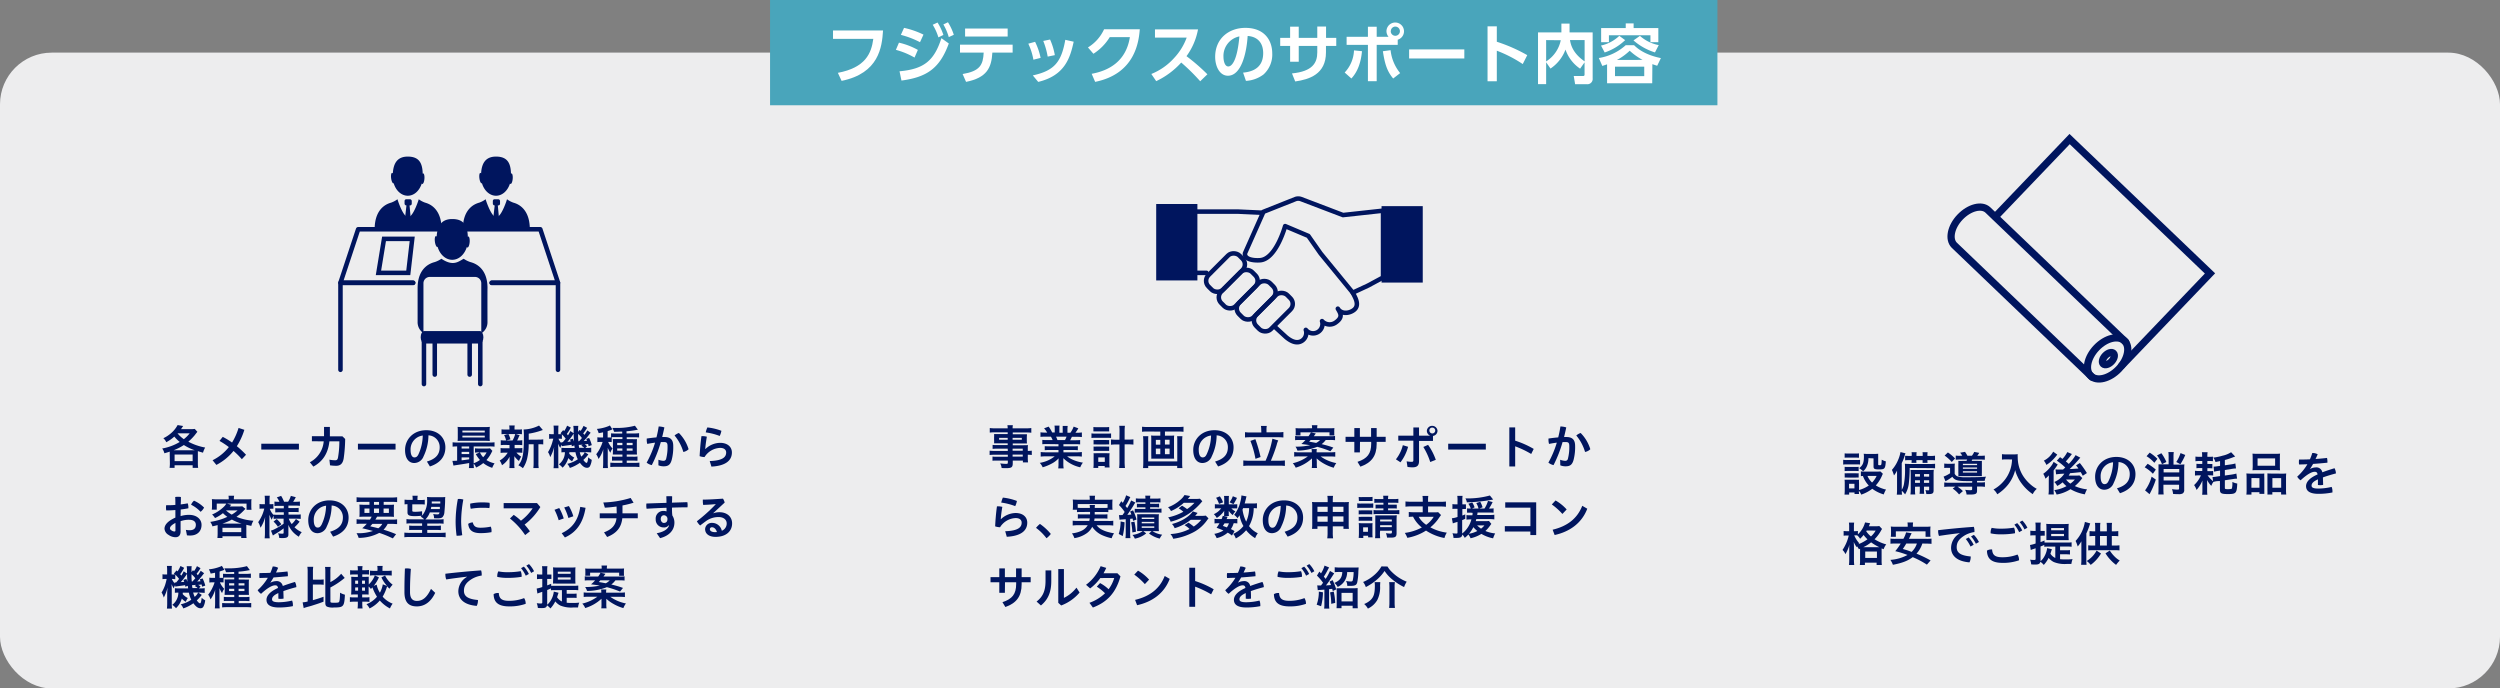 <svg xmlns="http://www.w3.org/2000/svg" viewBox="0 0 855 235.45"><rect x="0" y="0" width="855" height="235.45" fill="#808080" stroke="none"/><defs><style>.cls-1{fill:#ededee;}.cls-2{fill:#49a5bb;}.cls-3{fill:#fff;}.cls-4,.cls-6{fill:#00155e;}.cls-5,.cls-7,.cls-8{fill:none;}.cls-5,.cls-6,.cls-7,.cls-8{stroke:#00155e;stroke-linecap:round;}.cls-5{stroke-linejoin:round;}.cls-5,.cls-6,.cls-7{stroke-width:1.55px;}.cls-6,.cls-7,.cls-8{stroke-miterlimit:10;}.cls-8{stroke-width:2.48px;}</style></defs><g id="レイヤー_2" data-name="レイヤー 2"><g id="PC版"><rect class="cls-1" y="18" width="855" height="217.45" rx="17.68"/><rect class="cls-2" x="263.36" width="324" height="36"/><path class="cls-3" d="M302,10.41c-.35,5.67-1.39,14.65-14.17,17.25l-1.28-2.75C296,23.12,298,18.28,298.67,13.29H284.89V10.41Z"/><path class="cls-3" d="M312.77,19.69a26.28,26.28,0,0,0-6.38-2.64l1.05-2.46a24.27,24.27,0,0,1,6.47,2.48Zm-5.13,4.69c8.27-.75,11.84-3.54,14.32-11.33l2.53,1.82c-3.08,8.48-7.5,11.53-16.19,12.68Zm7-9.95a30.38,30.38,0,0,0-6.54-2.5l1.08-2.4a28.85,28.85,0,0,1,6.65,2.31Zm6-6.73a18.93,18.93,0,0,1,2,4.25l-1.71.83a18.3,18.3,0,0,0-1.94-4.31Zm3.56-.09a18.67,18.67,0,0,1,2,4.29l-1.72.79a18.77,18.77,0,0,0-1.85-4.33Z"/><path class="cls-3" d="M329.22,25.32c5.9-1,7-3.1,7.2-7.32h-8.1V15.27h18V18h-6.93c-.31,5.19-1.87,8.58-9,10Zm15.4-15.55V12.5H330.06V9.77Z"/><path class="cls-3" d="M353.42,20.42a21.31,21.31,0,0,0-1.74-5.48L354,14.3a22.57,22.57,0,0,1,1.89,5.5Zm-.2,5.37c7.35-1.61,9.77-4.54,11.11-12.17l2.87.64c-1.19,5.48-3,11.57-12.13,13.75Zm5.09-6.43A26.37,26.37,0,0,0,356.79,14l2.33-.48a21.86,21.86,0,0,1,1.63,5.34Z"/><path class="cls-3" d="M373.35,25.24c6-1.1,11.77-4.32,13.07-12.55h-6.88a17.72,17.72,0,0,1-5.59,5.7l-1.87-2.17A14.12,14.12,0,0,0,377.6,10h12.21c-.35,4.42-1.69,15.25-15.27,18Z"/><path class="cls-3" d="M409.72,10.06a22.43,22.43,0,0,1-3.94,9.15,66.72,66.72,0,0,1,7.15,6.2l-2.46,2.38a67.8,67.8,0,0,0-6.49-6.4,26.86,26.86,0,0,1-8.56,6.36l-1.67-2.45a21,21,0,0,0,7.79-5.45,20.38,20.38,0,0,0,4.31-7H395V10.06Z"/><path class="cls-3" d="M425.14,24.84c2.77-.26,6.87-1.32,6.87-6.67,0-3.43-1.85-5.63-5.31-5.87-.37,6-2.22,13.6-6.75,13.6-2.79,0-4.36-3.15-4.36-6.45,0-6.34,4.76-9.92,10.32-9.92,6.56,0,9.2,4.27,9.2,8.78a9.17,9.17,0,0,1-3,7.17,11,11,0,0,1-6,2.18Zm-6.71-5.32c0,1,.33,3.21,1.65,3.21s3.1-2.31,3.79-10.28A6.81,6.81,0,0,0,418.43,19.52Z"/><path class="cls-3" d="M457,12.94v2.77h-3.52v2.22c0,7.48-5.74,9.24-10.52,9.93l-1.1-2.75c7-.69,8.65-3.59,8.65-7.2v-2.2h-6.34v5.41h-2.95V15.71h-3.39V12.94h3.39V9.13h2.95v3.81h6.34V9.07h3v3.87Z"/><path class="cls-3" d="M459.88,24.8a11.74,11.74,0,0,0,3.19-7.57l2.73.28c-.29,3.13-1.17,6.72-3.63,9.33Zm15-12.21a3.08,3.08,0,0,1-.71-1.94,3,3,0,1,1,3.85,2.93v1.76h-7.19V27.77h-3V15.34h-7.29V12.59h7.29V9.15h3v3.44Zm.7,4.57A14.89,14.89,0,0,0,478.85,25l-2.38,1.85c-2-2.37-2.86-4.82-3.52-9.33Zm.05-6.49a1.57,1.57,0,0,0,3.14,0,1.58,1.58,0,0,0-1.58-1.58A1.57,1.57,0,0,0,475.66,10.67Z"/><path class="cls-3" d="M500.8,16.9V20H481.92V16.9Z"/><path class="cls-3" d="M520.78,21.91a44,44,0,0,0-8.87-4.57V27.79h-3.17V9h3.17v5.28a55.12,55.12,0,0,1,10.41,4.58Z"/><path class="cls-3" d="M528.78,21.3v7.48H526V11.07h8v-3h2.79v3h7.9V26.8a1.81,1.81,0,0,1-2,2h-4l-.47-2.8h3.13c.33,0,.57-.08.57-.52V21.32l-1.52,2.16a12.86,12.86,0,0,1-5-6.52,13.49,13.49,0,0,1-5.13,6.49Zm0-7.59V21a11.19,11.19,0,0,0,5-7.24Zm13.16,0h-5c.27,1.65,1,4.53,5,7.28Z"/><path class="cls-3" d="M565.06,28.47H549.62V22c-.58.2-.82.29-1.63.55l-1.19-2.71A17.86,17.86,0,0,0,556,15.45h2.84c.86.83,3.33,3.23,9.18,4.42l-1.26,2.62c-.44-.13-.57-.18-1.65-.55ZM547.55,15.58a13.18,13.18,0,0,0,6.25-3.32l2,1.47a18.92,18.92,0,0,1-7,4.22ZM558.7,8V9.61h8.45v4.82h-2.7V12.06h-14.2v2.37h-2.66V9.61H556V8Zm3.63,14.81h-10v3.23h10Zm-.57-2.33a21.2,21.2,0,0,1-4.4-3.13A19.87,19.87,0,0,1,553,20.51Zm-.9-8.21a13.31,13.31,0,0,0,6.43,3.15L566,17.93a20.36,20.36,0,0,1-7.35-4.11Z"/><path class="cls-4" d="M58.05,155.37c0-.32,0-.56,0-.91-.68.24-1,.32-1.83.56a4.48,4.48,0,0,0-.75-1.63,17.63,17.63,0,0,0,6-2.24,12.37,12.37,0,0,1-1.85-1.84,13.4,13.4,0,0,1-2.76,1.93,3.76,3.76,0,0,0-1-1.37,10.6,10.6,0,0,0,2.29-1.43,9.61,9.61,0,0,0,2.59-3.07l1.89.32c-.35.56-.48.73-.72,1.07h3.3a7.74,7.74,0,0,0,1.39-.08l.91,1c-.24.27-.35.42-.91,1.15a18.08,18.08,0,0,1-2.19,2.23,19.69,19.69,0,0,0,5.76,2,7.57,7.57,0,0,0-.74,1.76c-.89-.26-1.24-.35-1.76-.53,0,.34,0,.61,0,1v3.16a10,10,0,0,0,.1,1.55H65.89v-.88H59.71v.88H58a10.54,10.54,0,0,0,.1-1.57ZM66.64,154a17.59,17.59,0,0,1-3.76-1.8,17.64,17.64,0,0,1-3.54,1.8h7.3Zm-6.93,3.71h6.17v-2.26H59.71Zm1-9.51a10.52,10.52,0,0,0,2.16,2,11.22,11.22,0,0,0,2-2h-4.2Z"/><path class="cls-4" d="M83.57,147A23.13,23.13,0,0,1,81,152.6a29.5,29.5,0,0,1,3.14,2.93l-1.43,1.52a27.24,27.24,0,0,0-2.85-2.83A18.23,18.23,0,0,1,74,159l-1.3-1.6a16.17,16.17,0,0,0,5.56-4.5,27,27,0,0,0-3.2-2.11l1.12-1.38a23.84,23.84,0,0,1,3.18,1.94,21.44,21.44,0,0,0,2.23-5Z"/><path class="cls-4" d="M102.23,151.75v2H89.36v-2Z"/><path class="cls-4" d="M106.67,150.91v-1.72h4.15c0-.43,0-.88,0-1.34V146h2v1.81c0,.48,0,.94,0,1.42h4.3l.93.9a50.9,50.9,0,0,1-.51,6.64c-.29,1.78-1.14,2.53-2.56,2.53a14.65,14.65,0,0,1-2.11-.16l-.21-1.93a11.08,11.08,0,0,0,2,.2c.53,0,.82-.2.95-1a32.62,32.62,0,0,0,.45-5.47h-3.4c-.46,4.14-2.28,6.9-5.49,8.64l-1.2-1.49a8.83,8.83,0,0,0,4.74-7.15Z"/><path class="cls-4" d="M135.28,151.75v2H122.41v-2Z"/><path class="cls-4" d="M146,157.85c3.06-.91,4.37-2.45,4.37-4.86a4,4,0,0,0-3.84-4.1,16.74,16.74,0,0,1-1.68,7.2,3.43,3.43,0,0,1-3.19,2.26c-1.76,0-3.13-1.44-3.13-4.47,0-3.5,2.69-6.75,7.28-6.75,4,0,6.51,2.54,6.51,5.87s-2,5.46-5.29,6.53Zm-1.37-8.9a4.76,4.76,0,0,0-4.21,4.92c0,2,.7,2.56,1.29,2.56s1-.21,1.41-1.07A15.83,15.83,0,0,0,144.58,149Z"/><path class="cls-4" d="M160.46,158.35c-1.47.27-1.47.27-3.18.53-1.25.19-1.8.27-2.2.35l-.35-1.62H155c.25,0,.69,0,1.34-.06v-4.87a11.25,11.25,0,0,0-1.55.08v-1.5a10.82,10.82,0,0,0,1.62.08h11.09a11.06,11.06,0,0,0,1.63-.08v1.5a12.2,12.2,0,0,0-1.65-.08H162v5.75a8,8,0,0,0,2.13-1.12,12.7,12.7,0,0,1-1.42-2l1.33-.58h-.42a8.17,8.17,0,0,0-1.17.07v-1.48a8.76,8.76,0,0,0,1.33.07h2.64a6.75,6.75,0,0,0,1.17-.07l.82.9a1.78,1.78,0,0,0-.26.45,11.3,11.3,0,0,1-1.79,2.67,8.57,8.57,0,0,0,2.78,1.12,7.45,7.45,0,0,0-.8,1.54,9.62,9.62,0,0,1-3.07-1.63,10.81,10.81,0,0,1-2.45,1.52,3.93,3.93,0,0,0-.82-1.32,10.54,10.54,0,0,0,.08,1.51h-1.72a9.91,9.91,0,0,0,.09-1.59Zm7-8.88a9.74,9.74,0,0,0,.07,1.34c-.37,0-.93-.05-1.46-.05h-7.95c-.71,0-1.12,0-1.62.05a10.16,10.16,0,0,0,.06-1.34v-2.12a10.49,10.49,0,0,0-.06-1.36,15.65,15.65,0,0,0,1.66.07h7.69a16.06,16.06,0,0,0,1.68-.07,10.06,10.06,0,0,0-.07,1.36Zm-7,3.21h-2.59v.71h2.59Zm0,1.86h-2.59v.74h2.59Zm0,1.89h-2.59v1c.77-.08,1.12-.13,2.59-.34Zm-2.32-8.53h7.65v-.64h-7.65Zm0,1.71h7.65V149h-7.65Zm6,5.12a6.48,6.48,0,0,0,1.1,1.64,6,6,0,0,0,1.17-1.64Z"/><path class="cls-4" d="M172.68,152.17a10.85,10.85,0,0,0-1.42.07v-1.69a7.59,7.59,0,0,0,1.44.08h.38a6.94,6.94,0,0,0-.68-1.85l1.37-.34H173a11.27,11.27,0,0,0-1.48.07v-1.68a9.37,9.37,0,0,0,1.51.08h1.2v-.24a6.45,6.45,0,0,0-.08-1.16h1.89a5.42,5.42,0,0,0-.07,1.16v.24h1.06a9,9,0,0,0,1.47-.08v1.68a11.71,11.71,0,0,0-1.47-.07h-.66l1.35.39-.26.52c-.08.18-.08.18-.25.6a5.16,5.16,0,0,1-.36.68h.32a7.78,7.78,0,0,0,1.44-.08v1.69a11.09,11.09,0,0,0-1.44-.07H176v1.12h1.2a8,8,0,0,0,1.44-.08v1.65a11.38,11.38,0,0,0-1.44-.06h-.58a6.87,6.87,0,0,0,1.62,1.37,10.94,10.94,0,0,0-.75,1.49A7.39,7.39,0,0,1,175.9,156a5.24,5.24,0,0,1,0,.59c0,.07,0,.55,0,.63v1.57a6.94,6.94,0,0,0,.08,1.29h-1.79a10.49,10.49,0,0,0,.08-1.25v-1.55c0-.3,0-.72,0-1.07a7.68,7.68,0,0,1-2.59,2.9,5.32,5.32,0,0,0-.79-1.6,8,8,0,0,0,2.74-2.69h-1a8,8,0,0,0-1.43.08v-1.67a8,8,0,0,0,1.46.08h1.59v-1.12Zm1.2-3.73a6.38,6.38,0,0,1,.68,1.83l-1.41.36h2.16a10,10,0,0,0,.9-2.19Zm10.47,1.91a8.09,8.09,0,0,0,1.44-.1V152a8.41,8.41,0,0,0-1.26-.07h-.39v6.31a10.52,10.52,0,0,0,.1,1.84H182.4a13.42,13.42,0,0,0,.1-1.84v-6.31h-1.69a20.58,20.58,0,0,1-.57,5.06,9.87,9.87,0,0,1-1.41,3.14,6.53,6.53,0,0,0-1.55-1c1.49-1.82,1.89-3.87,1.89-9.79a21.25,21.25,0,0,0-.1-2.45,12.6,12.6,0,0,0,5.28-1.35l1.3,1.52-.53.18a22.87,22.87,0,0,1-4.29,1.07v1.81l0,.26Z"/><path class="cls-4" d="M200.8,146.31a16.07,16.07,0,0,1-1.34,1.92c.19.21.22.26.41.5a13.07,13.07,0,0,0,1-1.52L202,148c-.34.42-.34.42-1.11,1.41a17.17,17.17,0,0,1-1.26,1.43l1.13-.1a4.72,4.72,0,0,0-.28-.63l1-.33a11.59,11.59,0,0,1,.91,2.46l-1.09.36c-.08-.36-.09-.47-.17-.76-.31.05-.69.1-1.16.15a3.21,3.21,0,0,1,.82.62l-.59.58h.35a10.2,10.2,0,0,0,1.65-.08v1.61c-.47,0-1-.08-1.65-.08H200l1.21.77a13.18,13.18,0,0,1-1.71,1.89c.46.63.86,1,1.1,1s.42-.45.58-1.91a4,4,0,0,0,1.2.87,5.93,5.93,0,0,1-.64,2.22,1.07,1.07,0,0,1-1,.5c-.79,0-1.53-.51-2.41-1.71a12.62,12.62,0,0,1-3.45,1.77,4.06,4.06,0,0,0-.88-1.41,10.11,10.11,0,0,0,3.61-1.56,8.59,8.59,0,0,1-.8-2.41h-2.09c0,.24,0,.32-.05.5a5.57,5.57,0,0,0,1.74,1.33,4.07,4.07,0,0,0-.43.69c-.21.4-.21.4-.32.59a5.4,5.4,0,0,1-1.31-1.11,7.2,7.2,0,0,1-1.94,3.29,5.51,5.51,0,0,0-1.28-1.14,5.23,5.23,0,0,0,2.07-4.15c-.6,0-.87,0-1.19.07v-1.59a8.45,8.45,0,0,0,1.28.07h3.25c-.06-.45-.08-.58-.11-.88l-.88.32c0-.27-.05-.37-.06-.55-.42.08-.68.12-1.11.18-1.2.16-2,.27-2.24.32l-.06-.5a4.7,4.7,0,0,0-.45,1.11,7.43,7.43,0,0,1-.75-1.46c0,.45.06,1.38.06,1.94v4.51a13.91,13.91,0,0,0,.08,1.92h-1.71a15.63,15.63,0,0,0,.09-1.92v-2.77c0-.7,0-1.26.13-2.59a13.75,13.75,0,0,1-1.36,3.51,5.07,5.07,0,0,0-.75-1.72,12.37,12.37,0,0,0,1.18-2.48c.16-.42.27-.8.63-2.13h-.37a7.94,7.94,0,0,0-1.06.07v-1.67a5.24,5.24,0,0,0,1.06.07h.53v-1.32a11.19,11.19,0,0,0-.08-1.61H191a14.85,14.85,0,0,0-.06,1.61v1.32h.29a7.8,7.8,0,0,0,.8,0c-.11-.11-.18-.16-.34-.3l.91-1.09.34.34a8.14,8.14,0,0,0,1-1.86l1.28.64a16.24,16.24,0,0,1-1.36,2.18c.16.19.22.27.38.49a8,8,0,0,0,.82-1.48l1.12.75c0-.31,0-.58,0-.74a9.12,9.12,0,0,0-.11-1.77h1.73a5,5,0,0,0-.08,1.05v1l.5-.67a3.89,3.89,0,0,0,.35.33,7.85,7.85,0,0,0,1-1.71Zm-8.64,3.8a6.2,6.2,0,0,0-.9-.07H191a5.15,5.15,0,0,0,1,1.54l-.05-.34a1.15,1.15,0,0,0,.24,0h.27c.54-.63.7-.83,1-1.22a10.16,10.16,0,0,0-1.29-1.45Zm3.76-.07a9.45,9.45,0,0,1,.4,1c-.08-1.3-.13-2-.13-2.74-.19.27-.22.34-.34.51a17.25,17.25,0,0,1-1.81,2.31l1.16-.13c-.1-.26-.13-.35-.27-.66Zm1.79-1.66c0,1.42,0,1.42.1,2.54h.2c.61-.64.61-.64,1-1.12A8.3,8.3,0,0,0,197.71,148.38Zm1.57,3.71-.3,0-.66.06-.4,0c.05.36.05.41.13,1h1.74a2.49,2.49,0,0,0-1-.67Zm-1,2.59a8.66,8.66,0,0,0,.51,1.48,4,4,0,0,0,1.19-1.48Z"/><path class="cls-4" d="M209.2,151.21a6,6,0,0,0-1-.06H208a7.18,7.18,0,0,0,1.49,2.24,4.34,4.34,0,0,0-.74,1.45,7.76,7.76,0,0,1-.9-1.71c0,.42,0,.5,0,.93v.5c0,.25,0,.46,0,.59v3.07a13.43,13.43,0,0,0,.08,1.86h-1.73a16.52,16.52,0,0,0,.09-1.84v-2.48c0-.76,0-.76,0-1.17a8.44,8.44,0,0,1,.06-1,11.45,11.45,0,0,1-1.65,3.39,5.9,5.9,0,0,0-.8-1.63,11.72,11.72,0,0,0,1.55-2.56,10.5,10.5,0,0,0,.64-1.66h-.65a8.16,8.16,0,0,0-1.14.08v-1.67a6.21,6.21,0,0,0,1.17.08h.78v-1.77c-.44.11-.73.16-1.5.3a6.8,6.8,0,0,0-.61-1.46,14,14,0,0,0,3.86-.91,2.07,2.07,0,0,0,.58-.29l.86,1.36-.85.34-.78.25v2.18h.33c.36,0,.58,0,.84,0v-1.42a14.79,14.79,0,0,0,1.48.06h2.34v-.66c-.83,0-1.41.07-2.8.08a4.51,4.51,0,0,0-.59-1.33l1.26,0a23.74,23.74,0,0,0,6.48-.75l1,1.36-.47.08a26.76,26.76,0,0,1-3.41.45v.75H217a9.75,9.75,0,0,0,1.57-.1v1.48a11.61,11.61,0,0,0-1.44-.07h-2.79v.64h2a14.66,14.66,0,0,0,1.52,0,10.75,10.75,0,0,0-.06,1.33V154a12.49,12.49,0,0,0,.06,1.45c-.41,0-.7,0-1.36,0h-2.16v.74h2.13a8.43,8.43,0,0,0,1.55-.08v1.47c-.51,0-1-.06-1.55-.06h-2.13v.78H217a14.82,14.82,0,0,0,1.68-.08v1.52a13.34,13.34,0,0,0-1.76-.09h-6.43a15,15,0,0,0-1.76.08v-1.49c.36,0,1,.06,1.72.06h2.42v-.78h-2c-.73,0-1.1,0-1.56.05v-1.44a12.28,12.28,0,0,0,1.56.06h2v-.74h-1.94c-.68,0-1,0-1.36,0a14.13,14.13,0,0,0,.05-1.49v-2.45a11.47,11.47,0,0,0-.05-1.36,14.13,14.13,0,0,0,1.49,0h1.81v-.64h-2.3c-.48,0-1,0-1.36,0Zm1.88.26v.77h1.78v-.77Zm0,1.9v.77h1.78v-.77Zm5.27-1.13v-.77h-2v.77Zm0,1.9v-.77h-2v.77Z"/><path class="cls-4" d="M225.18,157.23a5.52,5.52,0,0,0,1.66.37.9.9,0,0,0,1-.77,16,16,0,0,0,.46-4.21c0-1.12-.26-1.44-1.23-1.44-.31,0-.66,0-1.07,0a42.82,42.82,0,0,1-3.09,7.89,4.31,4.31,0,0,1-1.76-.85,33.91,33.91,0,0,0,2.88-6.84c-.87.12-1.78.26-2.66.44a4.9,4.9,0,0,1-.19-1.43c0-.13,0-.27,0-.41,1.11-.16,2.26-.31,3.33-.39a36.47,36.47,0,0,0,.76-3.74,7.05,7.05,0,0,1,1.95.33c-.23,1.09-.48,2.18-.75,3.28h.78c2.22,0,3,1.13,3,3.07a17.25,17.25,0,0,1-.53,4.76c-.48,1.74-1.29,2.19-2.75,2.19a4.56,4.56,0,0,1-1.79-.34Zm7-9.16a13.43,13.43,0,0,1,3.32,5.56,3.43,3.43,0,0,1-1.8.94,15.66,15.66,0,0,0-3-5.63A4.36,4.36,0,0,1,232.22,148.07Z"/><path class="cls-4" d="M242.72,157.68c4.53-.15,5.63-1.41,5.63-2.93,0-.9-.67-1.57-2.07-1.57a6.59,6.59,0,0,0-5.33,3.14,5.57,5.57,0,0,1-1.68-.31c.12-2.25.31-4.59.63-6.85h.41a6,6,0,0,1,1.43.19c-.37,2.21-.48,3.3-.55,4.21h.07a7.41,7.41,0,0,1,5-2.11c2.63,0,4.05,1.46,4.05,3.3,0,2.75-2.17,4.58-7,4.83Zm4-10.34a6.74,6.74,0,0,1-.58,1.76,21,21,0,0,0-4.78-1.22,8.07,8.07,0,0,1,.56-1.7A19.14,19.14,0,0,1,246.75,147.34Z"/><path class="cls-4" d="M61.76,176.51a9.84,9.84,0,0,1,2.9-.43c2.64,0,4.27,1.52,4.27,3.42,0,2.24-1.49,3.65-3.9,3.65a9.82,9.82,0,0,1-1.09-.06l-.37-1.88a6.64,6.64,0,0,0,1.31.13c1.28,0,2.1-.56,2.1-1.84,0-1-.66-1.74-2.35-1.74a8.52,8.52,0,0,0-2.87.48v3.49c0,1.45-.75,2-1.71,2a4.13,4.13,0,0,1-2.39-.79,2.63,2.63,0,0,1-1.4-2.11c0-1,.62-2.42,3.72-3.81v-2.59c-1.07.09-2.16.14-3.12.14a4.69,4.69,0,0,1-.09-.94,4.55,4.55,0,0,1,.06-.84c1,0,2.07,0,3.15-.12,0-.9,0-1.8-.06-2.69a5.19,5.19,0,0,1,.95-.08,5.39,5.39,0,0,1,1,.08c0,.83,0,1.68-.07,2.53.88-.1,1.7-.23,2.4-.37a4.31,4.31,0,0,1,.23,1.44v.25c-.77.16-1.68.31-2.63.42ZM60,178.83c-1.58.86-1.87,1.42-1.87,1.89,0,.25.16.48.59.73a1.79,1.79,0,0,0,.92.32c.25,0,.36-.09.36-.41Zm9.8-5.25a4.11,4.11,0,0,1-1.2,1.46,11.28,11.28,0,0,0-3.25-2.42,3.8,3.8,0,0,1,1-1.39A11.26,11.26,0,0,1,69.78,173.58Z"/><path class="cls-4" d="M74.43,180.37c0-.33,0-.49,0-.79-.61.16-.92.24-1.77.43a4.8,4.8,0,0,0-.75-1.52,24,24,0,0,0,3.51-.81,18.64,18.64,0,0,0,2.33-.92,10,10,0,0,1-1.5-1.26,13.09,13.09,0,0,1-2.72,1.68,5,5,0,0,0-1-1.22,12.76,12.76,0,0,0,4-2.62,4.39,4.39,0,0,0,.86-1.11H74.13v2.08h-1.7a8.21,8.21,0,0,0,.08-1.18v-1.26c0-.48,0-.82-.06-1.16.53,0,1,.07,1.77.07h4v-.23a4.61,4.61,0,0,0-.08-1h1.94a4.44,4.44,0,0,0-.1,1v.23h4.2c.8,0,1.28,0,1.84-.07a7.16,7.16,0,0,0-.07,1.16v1.29a8.1,8.1,0,0,0,.07,1.19h-1.7v-2.12H77.63l1.46.42s-.19.19-.5.56h3a10.24,10.24,0,0,0,1.26-.06l1.09.86-.43.45a16.85,16.85,0,0,1-2.64,2.29,18.42,18.42,0,0,0,5.81,1.34,5.53,5.53,0,0,0-.72,1.76c-.75-.14-1-.19-1.71-.37,0,.42,0,.47,0,.89v2.17a9.8,9.8,0,0,0,.08,1.46H82.5v-.59H76.08V184H74.35a14.41,14.41,0,0,0,.08-1.45Zm8.2-1.3a15.86,15.86,0,0,1-3.33-1.38,16.77,16.77,0,0,1-3.24,1.38ZM76.08,182h6.43v-1.49H76.08Zm1.25-7.39A12.16,12.16,0,0,0,79.25,176a13,13,0,0,0,2-1.44H77.39Z"/><path class="cls-4" d="M95,177.39a8.5,8.5,0,0,0-1.42.08v-1.09a5.94,5.94,0,0,0-.63,1.38,8.6,8.6,0,0,1-.8-1.73c0,1,0,1.71,0,2.17v4a14,14,0,0,0,.1,1.92H90.51a16.49,16.49,0,0,0,.1-1.92v-3.25c0-1.18.06-1.9.08-2.18a12,12,0,0,1-1.59,3.72,7.65,7.65,0,0,0-.8-1.92,12.87,12.87,0,0,0,2.08-4.63h-.62a6.81,6.81,0,0,0-1,.06v-1.63a5.27,5.27,0,0,0,1,.07h.83v-1.25a10.62,10.62,0,0,0-.08-1.64h1.76a11.53,11.53,0,0,0-.08,1.62v1.27h.42a4.39,4.39,0,0,0,.89-.07V174a8.17,8.17,0,0,0-.91,0h-.33a6,6,0,0,0,1.31,2.13v-.14a11.17,11.17,0,0,0,1.58.08h1.91v-.87H95.6a12.93,12.93,0,0,0-1.46.06v-1.47a10.69,10.69,0,0,0,1.44.07h1.48V173H95.34a9.75,9.75,0,0,0-1.48.08v-1.55a10.27,10.27,0,0,0,1.48.08h.21a5.79,5.79,0,0,0-.88-1.5l1.48-.52a12.13,12.13,0,0,1,1,2h1.39a7.86,7.86,0,0,0,.93-2l1.69.45a13.42,13.42,0,0,1-.91,1.57h.77a13.6,13.6,0,0,0,1.55-.08V173a11,11,0,0,0-1.54-.08h-2.4v.84h1.92a10.8,10.8,0,0,0,1.59-.08v1.48a15.06,15.06,0,0,0-1.59-.06H98.67V176h2.53c.66,0,1.19,0,1.65-.08v1.55c-.53-.05-1.07-.08-1.63-.08H98.77a6.24,6.24,0,0,0,1,1.84,8.4,8.4,0,0,0,1.44-1.73l1.26.9a12.17,12.17,0,0,1-1.76,1.92A8.25,8.25,0,0,0,103.2,182a6.78,6.78,0,0,0-1,1.56,9.94,9.94,0,0,1-1.91-1.51,8.38,8.38,0,0,1-1.66-2.56c0,.72,0,.85,0,1.14v2.17c0,.92-.5,1.22-2,1.22-.23,0-.67,0-1.14-.05a4.32,4.32,0,0,0-.4-1.6,6.86,6.86,0,0,0,1.47.15c.34,0,.44-.07.44-.36V180.7a23.07,23.07,0,0,1-3,2l-.67.45-.66-1.68a6.7,6.7,0,0,0,1.32-.53,21.59,21.59,0,0,0,3-1.82v-1.73Zm-.37.13a9.07,9.07,0,0,1,1.59,1.77l-1.17.87a9.52,9.52,0,0,0-1.5-1.78Z"/><path class="cls-4" d="M112.9,181.85c3-.91,4.37-2.45,4.37-4.86a4,4,0,0,0-3.85-4.1,16.74,16.74,0,0,1-1.68,7.2,3.41,3.41,0,0,1-3.18,2.26c-1.76,0-3.14-1.44-3.14-4.47,0-3.5,2.69-6.75,7.28-6.75,4,0,6.52,2.54,6.52,5.87s-2,5.46-5.3,6.53Zm-1.38-8.9a4.76,4.76,0,0,0-4.21,4.92c0,2,.7,2.56,1.3,2.56s.94-.21,1.41-1.07A15.84,15.84,0,0,0,111.52,173Z"/><path class="cls-4" d="M126.53,177.71a8,8,0,0,0,.57-1h-2.38a17.75,17.75,0,0,0-1.81.06,12.81,12.81,0,0,0,.06-1.52v-1.09a13.73,13.73,0,0,0-.06-1.58c.51,0,1,.06,1.74.06h1.7v-1h-2.59a17.76,17.76,0,0,0-1.81.08v-1.67a13.41,13.41,0,0,0,1.94.1h10a12.71,12.71,0,0,0,1.93-.1v1.67a18.12,18.12,0,0,0-1.82-.08h-2.78v1H133c.8,0,1.3,0,1.76-.06a14.92,14.92,0,0,0-.06,1.56v1.09c0,.79,0,1.16.05,1.54a15,15,0,0,0-1.78-.06h-4c-.34.57-.39.67-.59,1H134a9.92,9.92,0,0,0,1.81-.1v1.63c-.53,0-1.06-.08-1.81-.08h-1.42a7.27,7.27,0,0,1-1.41,2,38.23,38.23,0,0,1,4.29,1.53l-1.11,1.44c-.38-.19-.7-.32-.89-.41a34.55,34.55,0,0,0-3.75-1.47,15.22,15.22,0,0,1-7.06,1.71,6,6,0,0,0-.72-1.6h.35a15.32,15.32,0,0,0,5.27-.77c-1.83-.48-2.1-.56-3.67-.93a12.65,12.65,0,0,0,1.56-1.54h-1.68c-.77,0-1.3,0-1.81.08v-1.63a11.44,11.44,0,0,0,1.81.1Zm-1.89-3.8v1.51h1.71v-1.51Zm2.72,5.25c-.24.28-.37.42-.75.82.54.15.54.15,1.77.43l1,.26a4.53,4.53,0,0,0,1.37-1.51Zm.54-6.51h1.73v-1H127.9Zm0,2.77h1.73v-1.51H127.9Zm3.29,0H133v-1.51h-1.82Z"/><path class="cls-4" d="M144.37,176.35a8,8,0,0,0,1.71-5.48c0-.24,0-.64-.06-.89.35,0,1,.06,1.72.06h2.82c.82,0,1.31,0,1.73-.06a7.53,7.53,0,0,0-.06,1.17c0,1.21-.16,3.21-.24,3.95a2.91,2.91,0,0,1-.63,1.74c-.3.31-.81.44-1.76.44-.22,0-.37,0-1.15-.05a3.26,3.26,0,0,0-.31-1.44,8.49,8.49,0,0,0,1.33.13c.61,0,.74-.1.84-.69H147a6.23,6.23,0,0,1-1.53,2.43h4.48a10.89,10.89,0,0,0,1.76-.1v1.56a11.66,11.66,0,0,0-1.76-.08h-3.83v.78h3.08a8.17,8.17,0,0,0,1.58-.08v1.55c-.46,0-.9-.06-1.58-.06h-3.08v1h4.52a15.33,15.33,0,0,0,1.77-.08v1.6a19.37,19.37,0,0,0-2-.1h-10.2c-.67,0-1.29,0-1.92.1v-1.6a13.36,13.36,0,0,0,1.76.08h4.31v-1h-2.83c-.68,0-1.12,0-1.59.06v-1.55a10.45,10.45,0,0,0,1.59.08h2.83V179h-3.59a9.78,9.78,0,0,0-1.76.08v-1.56a10.33,10.33,0,0,0,1.76.1h4.33a5,5,0,0,0-1.22-.91c.19-.15.25-.21.37-.32-.9.08-1.68.13-2.32.13-2,0-2.57-.29-2.57-1.29v-2.8a9.3,9.3,0,0,0-1,.07v-1.63a9.9,9.9,0,0,0,1.49.08h1.28v-.28a7.2,7.2,0,0,0-.08-1.13h1.81a6,6,0,0,0-.08,1.12V171h1a9.9,9.9,0,0,0,1.49-.08v1.63a12.28,12.28,0,0,0-1.49-.07H141v2.12c0,.38.13.43,1.2.43a17.14,17.14,0,0,0,2.15-.18Zm3.12-3a7.1,7.1,0,0,1-.15.75h3.09c0-.32,0-.32,0-.75Zm3.09-1.84h-2.92c0,.33,0,.45,0,.69h2.92Z"/><path class="cls-4" d="M157,170.63a5.48,5.48,0,0,1,1.46.21,42.81,42.81,0,0,0-.75,7.6,37.68,37.68,0,0,0,.38,4.58,5.21,5.21,0,0,1-1.41.19,4.33,4.33,0,0,1-.53,0,38.17,38.17,0,0,1-.33-4.72,42.88,42.88,0,0,1,.76-7.81A2.88,2.88,0,0,1,157,170.63Zm11.09,10.92a3.09,3.09,0,0,1,0,.45,19.74,19.74,0,0,1-3.73.33c-2.75,0-4-1-4.24-3.17a3.15,3.15,0,0,1,1.57-.51c.35,1.49,1.18,1.83,2.69,1.83a17.47,17.47,0,0,0,3.47-.37A3.66,3.66,0,0,1,168.11,181.55Zm-3-9.73a20.36,20.36,0,0,1,2.32.13,3.17,3.17,0,0,1,.07.73,4.59,4.59,0,0,1-.13,1.09,17.81,17.81,0,0,0-2.23-.11A23.49,23.49,0,0,0,161,174a4.3,4.3,0,0,1-.19-1.36,2.68,2.68,0,0,1,0-.4A19.46,19.46,0,0,1,165.15,171.82Z"/><path class="cls-4" d="M175.69,176.08a18.86,18.86,0,0,1,2.47,2,17.39,17.39,0,0,0,4-4.22h-9.91v-1.81h11.4l1.15,1.36a21.57,21.57,0,0,1-5.39,6,24.47,24.47,0,0,1,1.82,2.3L179.6,183a25.06,25.06,0,0,0-5.2-5.68Z"/><path class="cls-4" d="M191.26,173.75a18,18,0,0,1,1.54,3.56l-1.73.61a19.82,19.82,0,0,0-1.43-3.57Zm9-.08c-.8,5-3,8.31-7.06,10.15l-1.1-1.47c3.68-1.7,5.68-4.48,6.34-9Zm-5.7-.6a15.6,15.6,0,0,1,1.52,3.5l-1.69.58a18.38,18.38,0,0,0-1.43-3.6Z"/><path class="cls-4" d="M210.86,173.23c-1.38.2-2.75.33-4,.4l-.53-1.78a35,35,0,0,0,9.35-1.55l1,1.63a34.41,34.41,0,0,1-3.79.94v2.69h5.23v1.68h-5.29c-.33,3.13-1.94,5.14-5.19,6.41l-1.06-1.59c2.68-1,4-2.46,4.26-4.82h-5.73v-1.68h5.81Z"/><path class="cls-4" d="M228.65,179.69a2,2,0,0,1-1.73.69,2.67,2.67,0,0,1-2.67-2.82,2.6,2.6,0,0,1,2.61-2.83,3.94,3.94,0,0,1,1.09.16c0-.43,0-.91,0-1.23-2.29.08-4.57.19-6.81.33a5.07,5.07,0,0,1-.11-1.12,4.68,4.68,0,0,1,.05-.67c2.26-.08,4.55-.16,6.85-.22,0-.75,0-1.49-.06-2.24a9.61,9.61,0,0,1,1-.05c.32,0,.65,0,1,.05,0,.72,0,1.45-.07,2.17l5.27-.17a5.58,5.58,0,0,1,.1,1,6.06,6.06,0,0,1-.05.76c-1.75,0-3.52.05-5.3.1,0,.91,0,1.81.13,2.72a4.45,4.45,0,0,1,.7,2.42c0,2.54-1.74,4.5-4.9,5.31l-1.15-1.68c2.42-.45,3.78-1.38,4.23-2.66Zm-1.61-.85c.83,0,1.23-.51,1.23-1.34a1.23,1.23,0,0,0-1.2-1.28c-.67,0-1.09.53-1.09,1.3S226.51,178.84,227,178.84Z"/><path class="cls-4" d="M244,175.53a5.71,5.71,0,0,1,2.05-.35c2.62,0,4.33,1.57,4.33,3.84,0,2.61-2,4.59-5.66,4.59-2.32,0-3.57-1.13-3.57-2.64a2.23,2.23,0,0,1,2.34-2.14,3.38,3.38,0,0,1,3.37,2.69,2.65,2.65,0,0,0,1.67-2.52c0-1.2-1-2.17-2.77-2.17a7.25,7.25,0,0,0-4.45,1.49c-.56.41-1.23.91-1.86,1.4a5.38,5.38,0,0,1-1.12-1.45,54.39,54.39,0,0,0,6.45-5.81v-.05c-1.4.13-2.66.21-4.29.27a6.26,6.26,0,0,1-.12-1.2,6,6,0,0,1,0-.61c2,0,4.37-.17,6.88-.33a4.12,4.12,0,0,1,.59,1.34l-3.9,3.6Zm-.48,4.79a.68.68,0,0,0-.75.68c0,.55.64,1,1.8,1a3.24,3.24,0,0,0,.61-.05C244.86,180.88,244.2,180.32,243.47,180.32Z"/><path class="cls-4" d="M68.58,194.31a16.07,16.07,0,0,1-1.34,1.92c.19.21.22.26.41.5a13.07,13.07,0,0,0,1-1.52l1.16.83c-.34.42-.34.42-1.11,1.41a17.17,17.17,0,0,1-1.26,1.43l1.13-.1a4.72,4.72,0,0,0-.28-.63l1-.33a11.59,11.59,0,0,1,.91,2.46l-1.09.36c-.08-.36-.09-.47-.17-.76-.31.05-.69.1-1.16.15a3.21,3.21,0,0,1,.82.62l-.59.58h.35a10.2,10.2,0,0,0,1.65-.08v1.61c-.47,0-1-.08-1.65-.08H67.8l1.21.77a13.18,13.18,0,0,1-1.71,1.89c.46.63.86,1,1.1,1s.42-.45.58-1.91a4,4,0,0,0,1.2.87,5.93,5.93,0,0,1-.64,2.22,1.07,1.07,0,0,1-1,.5c-.79,0-1.52-.51-2.4-1.71a12.83,12.83,0,0,1-3.46,1.77,4.06,4.06,0,0,0-.88-1.41,10.24,10.24,0,0,0,3.62-1.56,8.27,8.27,0,0,1-.81-2.41H62.5c0,.24,0,.32,0,.5a5.57,5.57,0,0,0,1.74,1.33,4.07,4.07,0,0,0-.43.69c-.21.4-.21.4-.32.59a5.4,5.4,0,0,1-1.31-1.11A7.2,7.2,0,0,1,60.19,208a5.31,5.31,0,0,0-1.28-1.14A5.23,5.23,0,0,0,61,202.68c-.59,0-.87,0-1.19.07v-1.59a8.45,8.45,0,0,0,1.28.07h3.25c-.06-.45-.08-.58-.11-.88l-.88.32c0-.27,0-.37-.06-.55-.42.08-.68.12-1.11.18-1.2.16-2,.27-2.24.32l-.06-.5a4.7,4.7,0,0,0-.45,1.11,7.43,7.43,0,0,1-.75-1.46c0,.45.06,1.38.06,1.94v4.51a13.91,13.91,0,0,0,.08,1.92H57.09a15.63,15.63,0,0,0,.09-1.92v-2.77c0-.7,0-1.26.13-2.59A13.75,13.75,0,0,1,56,204.37a4.88,4.88,0,0,0-.75-1.72,12.37,12.37,0,0,0,1.18-2.48A19.56,19.56,0,0,0,57,198h-.37a7.94,7.94,0,0,0-1.06.07v-1.67a5.31,5.31,0,0,0,1.06.07h.53v-1.32a11.19,11.19,0,0,0-.08-1.61h1.69a14.85,14.85,0,0,0-.06,1.61v1.32H59a7.8,7.8,0,0,0,.8,0c-.11-.11-.18-.16-.34-.3l.92-1.09.33.34a8.14,8.14,0,0,0,1-1.86l1.28.64a16.24,16.24,0,0,1-1.36,2.18c.16.19.22.27.38.49a8,8,0,0,0,.82-1.48l1.12.75c0-.31,0-.58,0-.74a9.12,9.12,0,0,0-.11-1.77h1.73a5,5,0,0,0-.08,1.05v1L66,195l.35.33a7.85,7.85,0,0,0,1-1.71Zm-8.64,3.8A6.2,6.2,0,0,0,59,198h-.22a5.15,5.15,0,0,0,1,1.54l-.05-.34a1.15,1.15,0,0,0,.24,0h.27a13.69,13.69,0,0,0,1-1.22,10.16,10.16,0,0,0-1.29-1.45ZM63.7,198a9.45,9.45,0,0,1,.4,1c-.08-1.3-.13-2-.13-2.74-.19.27-.22.34-.34.51a18.11,18.11,0,0,1-1.8,2.31L63,199c-.1-.26-.13-.35-.27-.66Zm1.79-1.66c0,1.42,0,1.42.1,2.54h.21c.6-.64.6-.64,1-1.12A8.3,8.3,0,0,0,65.49,196.38Zm1.57,3.71-.3,0-.66.06-.4,0c0,.36,0,.41.13,1h1.74a2.53,2.53,0,0,0-1-.67Zm-1,2.59a7.92,7.92,0,0,0,.52,1.48,4,4,0,0,0,1.18-1.48Z"/><path class="cls-4" d="M76.45,199.21a6,6,0,0,0-1-.06H75.2a7.18,7.18,0,0,0,1.49,2.24,4.53,4.53,0,0,0-.74,1.45,7.76,7.76,0,0,1-.89-1.71c0,.42,0,.5,0,.93v.5c0,.25,0,.46,0,.59v3.07a15.23,15.23,0,0,0,.08,1.86H73.47a14.25,14.25,0,0,0,.1-1.84v-2.48c0-.76,0-.76,0-1.17s0-.56.06-1A11.42,11.42,0,0,1,72,205a5.91,5.91,0,0,0-.81-1.63,11.38,11.38,0,0,0,1.56-2.56,10.5,10.5,0,0,0,.64-1.66h-.66a8,8,0,0,0-1.13.08v-1.67a6.1,6.1,0,0,0,1.16.08h.79v-1.77c-.45.11-.74.16-1.51.3a7.33,7.33,0,0,0-.6-1.46,14,14,0,0,0,3.85-.91,2.07,2.07,0,0,0,.58-.29l.86,1.36-.85.34c-.15,0-.28.1-.78.25v2.18h.34c.35,0,.57,0,.83,0v-1.42a14.87,14.87,0,0,0,1.49.06h2.33v-.66c-.83,0-1.4.07-2.8.08a4.51,4.51,0,0,0-.59-1.33l1.27,0a23.85,23.85,0,0,0,6.48-.75l1,1.36-.47.08a26.56,26.56,0,0,1-3.4.45v.75h2.65a9.75,9.75,0,0,0,1.57-.1v1.48a11.61,11.61,0,0,0-1.44-.07H81.64v.64h2a14.78,14.78,0,0,0,1.52,0,8.76,8.76,0,0,0-.07,1.33V202a10.19,10.19,0,0,0,.07,1.45c-.42,0-.71,0-1.36,0H81.64v.74h2.12a8.63,8.63,0,0,0,1.56-.08v1.47c-.52,0-1-.06-1.56-.06H81.64v.78h2.6a14.69,14.69,0,0,0,1.68-.08v1.52a13.24,13.24,0,0,0-1.76-.09H77.73a15.26,15.26,0,0,0-1.76.08v-1.49c.37,0,1,.06,1.73.06h2.41v-.78h-2c-.74,0-1.11,0-1.57.05v-1.44a12.46,12.46,0,0,0,1.57.06h2v-.74H78.18c-.69,0-1,0-1.36,0,0-.41.05-.75.05-1.49v-2.45c0-.7,0-1-.05-1.36a14,14,0,0,0,1.49,0h1.8v-.64h-2.3c-.48,0-1,0-1.36,0Zm1.89.26v.77h1.77v-.77Zm0,1.9v.77h1.77v-.77Zm5.26-1.13v-.77h-2v.77Zm0,1.9v-.77h-2v.77Z"/><path class="cls-4" d="M92.53,199.27a4.11,4.11,0,0,1,1.87-.52,2.06,2.06,0,0,1,2.31,1.66c1.39-.53,2.86-1,4.17-1.39a4.06,4.06,0,0,1,.48,1.78c-1.31.33-2.92.81-4.44,1.36,0,.8.06,1.63.06,2.56a5.25,5.25,0,0,1-1,.09,3.92,3.92,0,0,1-.78-.06c0-.75,0-1.35,0-1.92-1.8.8-2.16,1.52-2.16,2.14s.52,1,2.36,1a20,20,0,0,0,4.49-.58,3.77,3.77,0,0,1,.28,1.51c0,.13,0,.27,0,.4a24.18,24.18,0,0,1-4.76.46c-2.92,0-4.27-.93-4.27-2.62,0-1.27,1-2.76,3.94-4.05-.11-.66-.37-.91-1-.91-1,0-2.61.88-4.8,2.91a3.89,3.89,0,0,1-1.17-1.25,17.94,17.94,0,0,0,3.49-4.24c-1,0-1.93.06-2.85.08a5.87,5.87,0,0,1-.06-.85,5.77,5.77,0,0,1,.06-.85c1.2,0,2.45,0,3.72-.08a17.4,17.4,0,0,0,.8-2.16h.09a3.6,3.6,0,0,1,1.76.45c-.22.54-.48,1.09-.73,1.62,1.31-.1,2.62-.21,3.92-.37a4.67,4.67,0,0,1,.14,1.21c0,.13,0,.28,0,.42-1.6.16-3.27.3-4.9.42-.37.64-.72,1.24-1.09,1.76Z"/><path class="cls-4" d="M107,205.26c1.49-.42,2.26-.67,3.65-1.17l0,1.68c-1.22.47-2,.74-3.94,1.35-.51.16-.51.16-1.65.46l-.33.1a7,7,0,0,0-.87.3L103.5,206a8.19,8.19,0,0,0,1.72-.29v-10.1a10.69,10.69,0,0,0-.1-1.76h2a10.25,10.25,0,0,0-.1,1.76v2.63h2.18a9.54,9.54,0,0,0,1.5-.08V200a9.38,9.38,0,0,0-1.5-.08H107Zm6,.47c0,.35.2.41,1.34.41s1.47-.06,1.63-.29.31-1.2.32-3.15a6.7,6.7,0,0,0,1.67.69c-.11,2.35-.29,3.25-.74,3.74s-1.1.63-3,.63a5.09,5.09,0,0,1-2.39-.29c-.41-.22-.57-.59-.57-1.3V195.66a9.84,9.84,0,0,0-.1-1.76h1.92a10.45,10.45,0,0,0-.09,1.76v3.42a12.09,12.09,0,0,0,3.69-2.86l1.22,1.44a6.86,6.86,0,0,0-.58.45,26.57,26.57,0,0,1-4.33,2.81Z"/><path class="cls-4" d="M131.7,196.83a8.83,8.83,0,0,0,2.58,3.13,10,10,0,0,0-1.08,1.38c-.4-.38-.54-.54-.81-.83a15.64,15.64,0,0,1-1.52,3.55,8.54,8.54,0,0,0,3.41,2.39,7.84,7.84,0,0,0-.92,1.64,12.07,12.07,0,0,1-3.47-2.72,10.89,10.89,0,0,1-3.5,2.72,5,5,0,0,0-1.06-1.45,9.07,9.07,0,0,0,3.6-2.55,16.8,16.8,0,0,1-1.57-3.21c-.17.2-.25.28-.51.54a7,7,0,0,0-.78-.86v1.1c0,.77,0,1.26,0,1.7a10.75,10.75,0,0,0-1.37-.05h-.84v1h1.19a7,7,0,0,0,1.3-.08v1.63a8.22,8.22,0,0,0-1.3-.08H123.9v.92a10.45,10.45,0,0,0,.1,1.39h-1.71a11.45,11.45,0,0,0,.09-1.46v-.85H121.1a9.26,9.26,0,0,0-1.44.08v-1.63a7.78,7.78,0,0,0,1.44.08h1.28v-1h-.7c-.7,0-1,0-1.58.05,0-.48.06-1,.06-1.76v-2.71c0-.74,0-1.17-.06-1.63.51,0,.83.05,1.55.05h.73v-.84h-1.2a11.19,11.19,0,0,0-1.44.07V195a7.91,7.91,0,0,0,1.43.08h1.21v-.19a8.67,8.67,0,0,0-.09-1.28H124a8.12,8.12,0,0,0-.1,1.28V195h.87a7.66,7.66,0,0,0,1.42-.08v1.59a10,10,0,0,0-1.42-.07h-.87v.84h.9a11.75,11.75,0,0,0,1.31-.05c0,.32,0,.69,0,1.52v1.14a8.28,8.28,0,0,0,2.08-3.09l1.41.65a12.7,12.7,0,0,1-1.78,2.92l1-.42a8,8,0,0,0,1.1,2.75,8.94,8.94,0,0,0,1-2.86l1.46.56a11.65,11.65,0,0,1-1.94-2.93Zm-10.23,1.74v1.1h1v-1.1Zm0,2.35V202h1v-1.12Zm3.35-1.25v-1.1h-1v1.1Zm0,2.37v-1.12h-1V202Zm4.29-7.33a6.71,6.71,0,0,0-.08-1.17h1.85a5.94,5.94,0,0,0-.08,1.14v.55h1.59a11.45,11.45,0,0,0,1.58-.08v1.69a15.3,15.3,0,0,0-1.58-.08h-4.31a11.66,11.66,0,0,0-1.57.08v-1.69a10.93,10.93,0,0,0,1.57.08h1Z"/><path class="cls-4" d="M138.32,201.45c0-1.94.05-4.14.16-7a4,4,0,0,1,.77-.06,4.62,4.62,0,0,1,1.26.18c-.19,2.73-.28,5.08-.28,6.94v1c0,2,.75,3,2.33,3,1.78,0,3.32-.9,4.84-4.12l1.44,1.36c-1.57,3.32-3.84,4.64-6.28,4.64-2.7,0-4.24-1.32-4.24-4.86Z"/><path class="cls-4" d="M159.7,197.23c-2.16.24-4.71.57-7.09.94a4.74,4.74,0,0,1-.29-1.63,1.62,1.62,0,0,1,0-.32c3.76-.45,7.92-.85,12.22-1.15a4.16,4.16,0,0,1,.2,1.32,3.24,3.24,0,0,1,0,.45,9.14,9.14,0,0,0-3.23,1.09c-2.16,1.3-2.84,2.53-2.84,4.11,0,1.76,1.14,2.84,4.79,3.16a1.06,1.06,0,0,1,0,.25,3.94,3.94,0,0,1-.42,1.76c-4.31-.33-6.29-2.33-6.29-5a5.79,5.79,0,0,1,2.94-4.91Z"/><path class="cls-4" d="M179.78,206.38v.13a16.37,16.37,0,0,1-5.63.88c-3.8,0-5.29-1.46-5.33-4.19a2.75,2.75,0,0,1,1.45-.4h.31c.12,1.92,1,2.68,3.53,2.68a14.13,14.13,0,0,0,5.14-.93A3.34,3.34,0,0,1,179.78,206.38Zm-6.13-8.75a15.23,15.23,0,0,1-3.59-.34,2.53,2.53,0,0,1,0-.27,3.53,3.53,0,0,1,.37-1.62,14.77,14.77,0,0,0,3.21.29,25.63,25.63,0,0,0,4.44-.35,3.9,3.9,0,0,1,.32,1.57,2,2,0,0,1,0,.35A26.79,26.79,0,0,1,173.65,197.63Zm5.51-3.85a9.85,9.85,0,0,1,1.71,2.52l-1.06.59a12.29,12.29,0,0,0-1.61-2.58Zm1.76-.86a9.82,9.82,0,0,1,1.73,2.45l-1,.58a10.23,10.23,0,0,0-1.65-2.5Z"/><path class="cls-4" d="M193.81,206.13a13.9,13.9,0,0,0,1.68.08c1,0,1.78,0,2.61-.12a6.68,6.68,0,0,0-.41,1.67H196.1a9.84,9.84,0,0,1-4.43-.65,5.25,5.25,0,0,1-1.76-1.43,10.3,10.3,0,0,1-1.67,2.42,5.52,5.52,0,0,0-1.17-1.07c-.16.72-.59.94-1.82.94-.37,0-.75,0-1.31-.06a5.88,5.88,0,0,0-.37-1.62,9.73,9.73,0,0,0,1.34.11c.45,0,.55-.08.55-.48v-3.52l-.85.29c-.39.13-.59.21-.82.3l-.25-1.71a11.38,11.38,0,0,0,1.92-.51V198h-.68a9.36,9.36,0,0,0-1.13.07v-1.67a6.15,6.15,0,0,0,1.17.08h.64v-1.24a8.35,8.35,0,0,0-.1-1.6h1.86a9.56,9.56,0,0,0-.08,1.58v1.26h1.17l.14,0,.13,0V198a9.08,9.08,0,0,0-.91,0h-.53v2.2a14.09,14.09,0,0,0,1.36-.56v.7c.35,0,.75,0,1.29,0h6.53a9.65,9.65,0,0,0,1.45-.08v1.6a10.18,10.18,0,0,0-1.45-.08h-2.51v1.28h2a12.37,12.37,0,0,0,1.39-.06v1.5a10.81,10.81,0,0,0-1.39-.06h-2Zm-2.8-3.41c0,.11-.11.32-.29.91a6.41,6.41,0,0,1-.21.61,4,4,0,0,0,1.67,1.47v-3.89h-2.56a9.5,9.5,0,0,0-1.2.06v-.64c-.53.24-.71.32-1.28.55v4.66a1.44,1.44,0,0,1,0,.38,6.29,6.29,0,0,0,1.37-1.73,7.27,7.27,0,0,0,.89-2.77Zm-.58-3.13a12,12,0,0,0-1.29,0c0-.24,0-.77.05-1.6v-2.49a11.92,11.92,0,0,0-.07-1.47,14,14,0,0,0,1.52.07h4.69a12.61,12.61,0,0,0,1.49-.07,11.06,11.06,0,0,0-.06,1.41v2.59c0,.6,0,.64.06,1.57-.4,0-.91,0-1.55,0Zm.34-3.36h4.39v-.73h-4.39Zm0,2h4.39v-.76h-4.39Z"/><path class="cls-4" d="M211.94,202.7a12.79,12.79,0,0,0,1.78-.1v1.59a16.71,16.71,0,0,0-1.78-.08h-3.22a13.56,13.56,0,0,0,5.35,2.27,6.87,6.87,0,0,0-.88,1.59,14.75,14.75,0,0,1-3.47-1.48,12.44,12.44,0,0,1-2.36-1.71c0,.45,0,1,0,1.23v.71a7.38,7.38,0,0,0,.08,1.33h-1.81a7,7,0,0,0,.08-1.33V206a5.08,5.08,0,0,1,0-.51v-.39c0-.09,0-.16,0-.33a14.11,14.11,0,0,1-5.57,3.18,4.82,4.82,0,0,0-1-1.52,14,14,0,0,0,5.16-2.35h-2.9a14.41,14.41,0,0,0-1.78.08V202.6a12.62,12.62,0,0,0,1.75.1h4.27v-.11a4.65,4.65,0,0,0-.08-1h1.81a5.17,5.17,0,0,0-.08,1v.11Zm-1.47-4.23a6.39,6.39,0,0,1-1.41,1.43,33.29,33.29,0,0,1,4,1.17l-1,1.25a33.27,33.27,0,0,0-4.51-1.51,18.92,18.92,0,0,1-6.79,1.3,3.93,3.93,0,0,0-.65-1.35h.48a23.13,23.13,0,0,0,4.54-.49c-.56-.1-.84-.15-3-.43a12,12,0,0,0,1.41-1.37h-1.82c-.69,0-1.22,0-1.73.08V197.1a9.66,9.66,0,0,0,1.58.08h3a8.2,8.2,0,0,0,.82-1.31l1.68.38-.3.42a1.68,1.68,0,0,0-.21.28c-.05.05-.1.13-.18.23H212a10.35,10.35,0,0,0,1.6-.08v1.45a13.49,13.49,0,0,0-1.71-.08Zm-4.68-4a7.14,7.14,0,0,0-.08-1.05h1.92a5.52,5.52,0,0,0-.09,1.05h4.21a16,16,0,0,0,1.69-.06,8.77,8.77,0,0,0-.06,1.1V196a7.88,7.88,0,0,0,.05.93h-1.68v-1.08h-9.93v1.06h-1.68a6.05,6.05,0,0,0,.05-.88v-.51a7.63,7.63,0,0,0-.06-1.09c.56.05,1,.06,1.73.06Zm-.48,4c-.17.21-.27.31-.52.58,1.15.19,1.4.24,2.38.43a5,5,0,0,0,1.36-1Z"/><polyline class="cls-5" points="168.16 96.76 190.83 96.76 190.83 126.47"/><polyline class="cls-5" points="116.44 126.47 116.44 96.76 141.3 96.76"/><polyline class="cls-5" points="141.3 96.68 116.44 96.68 122.49 78.41 184.78 78.41 190.83 96.68 168.16 96.68"/><line class="cls-6" x1="144.99" y1="116.85" x2="144.99" y2="131.35"/><line class="cls-6" x1="148.69" y1="116.85" x2="148.69" y2="128.11"/><line class="cls-6" x1="160.63" y1="117.16" x2="160.63" y2="128.11"/><line class="cls-6" x1="164.26" y1="116.85" x2="164.26" y2="131.35"/><path class="cls-4" d="M144.75,59.31a.29.29,0,0,0-.18.08c-.11-3.22-.92-5.84-5.11-5.84-3.77,0-4.92,2.56-5.11,5.74-.09-.1-.18-.16-.26-.15-.31,0-.45.87-.32,1.85s.48,1.74.79,1.7a.18.18,0,0,0,.09,0c.74,2.48,2.61,4.25,4.81,4.25s4-1.74,4.78-4.18c.06.1.13.16.2.16.31,0,.63-.75.71-1.73S145.06,59.34,144.75,59.31Z"/><path class="cls-4" d="M139,74.05c-1.47-.92-3-5.58-3.06-5.91a8.31,8.31,0,0,1-2.17,1.16c-1,.29-5.64,1.59-5.64,9.11h11.35Z"/><path class="cls-4" d="M140.15,74.05c1.46-.92,3-5.58,3.06-5.91a8.12,8.12,0,0,0,2.17,1.16c1,.29,5.64,1.59,5.64,9.11H139.67Z"/><rect class="cls-4" x="138.36" y="68.14" width="2.46" height="2.12" rx="0.58"/><polygon class="cls-4" points="139.09 69.54 138.08 78.41 140.82 78.41 140 69.54 139.09 69.54"/><path class="cls-4" d="M174.94,59.31a.29.29,0,0,0-.18.08c-.11-3.22-.93-5.84-5.12-5.84-3.77,0-4.92,2.56-5.1,5.74-.09-.1-.18-.16-.26-.15-.31,0-.45.87-.32,1.85s.48,1.74.78,1.7a.18.18,0,0,0,.1,0c.73,2.48,2.61,4.25,4.8,4.25s4-1.74,4.78-4.18c.06.1.13.16.21.16.31,0,.62-.75.71-1.73S175.25,59.34,174.94,59.31Z"/><path class="cls-4" d="M169.15,74.05c-1.46-.92-3-5.58-3.06-5.91a8.12,8.12,0,0,1-2.17,1.16c-1,.29-5.63,1.59-5.63,9.11h11.35Z"/><path class="cls-4" d="M170.33,74.05c1.47-.92,3-5.58,3.06-5.91a8.31,8.31,0,0,0,2.17,1.16c1,.29,5.64,1.59,5.64,9.11H169.85Z"/><rect class="cls-4" x="168.55" y="68.14" width="2.46" height="2.12" rx="0.58"/><polygon class="cls-4" points="169.27 69.54 168.26 78.41 171.01 78.41 170.19 69.54 169.27 69.54"/><path class="cls-4" d="M160.19,80.88A.27.27,0,0,0,160,81c-.11-3.36-1-6.09-5.33-6.09-3.94,0-5.13,2.68-5.33,6-.09-.11-.18-.17-.27-.15-.32,0-.47.9-.33,1.92s.5,1.82.82,1.78a.19.19,0,0,0,.1-.05c.76,2.6,2.72,4.44,5,4.44s4.2-1.81,5-4.37a.33.33,0,0,0,.22.18c.32,0,.65-.78.74-1.81S160.51,80.9,160.19,80.88Z"/><polygon class="cls-7" points="139.63 93.33 129.43 93.33 131.34 81.69 140.98 81.69 139.63 93.33"/><path class="cls-4" d="M166.73,98.54c0-7.36-4.83-8.63-5.89-8.92a8.79,8.79,0,0,1-2.26-1.13c-1.81,1-3.62,2.7-7.62,0a8.6,8.6,0,0,1-2.26,1.13c-1.06.29-5.88,1.56-5.88,8.92,0,0,0,11.55,0,11.55a4.48,4.48,0,0,0,2,3.84V96.81a2.17,2.17,0,0,1,2.24-2.1h15.31a2.17,2.17,0,0,1,2.23,2.1V114a4.42,4.42,0,0,0,2.12-3.89S166.69,98.54,166.73,98.54Z"/><path class="cls-4" d="M165.32,115.35c0,1.18-.53,2.13-1.19,2.13H145.07c-.65,0-1.19-1-1.19-2.13h0c0-1.18.54-2.13,1.19-2.13h19.06c.66,0,1.19,1,1.19,2.13Z"/><path class="cls-4" d="M344.63,153.45h-3.72a12.16,12.16,0,0,0-1.44.07v-1.36a13.39,13.39,0,0,0,1.47.06h3.69v-.61H341.3c-.55,0-.95,0-1.32,0a8.57,8.57,0,0,0,0-1.06v-1a9.39,9.39,0,0,0,0-1.09c.42,0,.76,0,1.35,0h3.3v-.61h-4.31a13.52,13.52,0,0,0-1.82.1v-1.56a13.25,13.25,0,0,0,1.93.1h4.2a6.36,6.36,0,0,0-.1-1.07h1.87a5.44,5.44,0,0,0-.09,1.07h4.4a13.56,13.56,0,0,0,2-.1V148a13.74,13.74,0,0,0-1.84-.1h-4.51v.61h3.55c.59,0,.93,0,1.31,0,0,.35-.05.61-.05,1.09v1a10.17,10.17,0,0,0,.05,1.06c-.33,0-.75,0-1.25,0h-3.61v.61h3.52c.93,0,1.25,0,1.68-.05a10,10,0,0,0-.05,1.43v.56a9.64,9.64,0,0,0,1.36-.08v1.48a7.71,7.71,0,0,0-1.36-.08v.92a12,12,0,0,0,.08,1.68h-1.76v-.61h-3.47v.88c0,1.42-.4,1.71-2.29,1.71-.37,0-1,0-1.52-.06a4.25,4.25,0,0,0-.48-1.57,15.46,15.46,0,0,0,2,.16c.48,0,.61-.08.61-.38v-.74h-3.7c-.71,0-1.09,0-1.55.06v-1.44a10.63,10.63,0,0,0,1.5.07h3.75v-.68h-4.5a11.5,11.5,0,0,0-1.73.08v-1.48a11,11,0,0,0,1.7.08h4.53Zm-2.93-3.7v.64h2.93v-.64Zm4.61.64h3.15v-.64h-3.15Zm3.47,3.77v-.71h-3.47v.71Zm-3.47,2h3.47v-.68h-3.47Z"/><path class="cls-4" d="M358.07,151.87a14.43,14.43,0,0,0-1.6.06v-1.49a13,13,0,0,0,1.6.07H360a9.06,9.06,0,0,0-.58-1.17H357.7c-.75,0-1.36,0-1.86.08v-1.57a13.55,13.55,0,0,0,1.79.1h.5a7.4,7.4,0,0,0-1.06-1.46l1.56-.59a10.46,10.46,0,0,1,1.21,2h.88v-1.11a8.34,8.34,0,0,0-.08-1.23h1.72a8.9,8.9,0,0,0-.05,1.17V148h1.13v-1.17c0-.52,0-.87,0-1.17h1.71a7.86,7.86,0,0,0-.08,1.23V148h1a8.26,8.26,0,0,0,1.12-2.1l1.6.59a14.19,14.19,0,0,1-1,1.51h.43a13,13,0,0,0,1.78-.1v1.57a18.27,18.27,0,0,0-1.86-.08h-1.56c-.29.64-.37.77-.58,1.17h1.81a13.31,13.31,0,0,0,1.6-.07v1.49a14.33,14.33,0,0,0-1.6-.06h-4.12v.73H367a14.19,14.19,0,0,0,1.62-.06v1.38a14.13,14.13,0,0,0-1.62-.07h-3.3v.79h4.41a13.67,13.67,0,0,0,1.88-.1v1.57a15.19,15.19,0,0,0-1.87-.1h-3.17a8.18,8.18,0,0,0,2.15,1.25,13.09,13.09,0,0,0,3.25.91,6.54,6.54,0,0,0-.9,1.6,11.83,11.83,0,0,1-5.79-3.12c0,.61,0,.74,0,1.12v.77a9,9,0,0,0,.11,1.6h-1.86a10.6,10.6,0,0,0,.1-1.6v-.75a10.3,10.3,0,0,1,.05-1.09,8.55,8.55,0,0,1-2.28,1.75,16.5,16.5,0,0,1-3.18,1.32,5.56,5.56,0,0,0-1-1.52,11.06,11.06,0,0,0,5.12-2.24h-2.91a15.31,15.31,0,0,0-1.89.1v-1.57a14.83,14.83,0,0,0,1.87.1H362v-.79h-3.1a13.75,13.75,0,0,0-1.6.07v-1.38a13.91,13.91,0,0,0,1.6.06H362v-.73Zm6.16-1.36a9.75,9.75,0,0,0,.53-1.17h-3.59a10.58,10.58,0,0,1,.47,1.17Z"/><path class="cls-4" d="M373.28,148.22a9.77,9.77,0,0,0,1.33.08h4.05a9.39,9.39,0,0,0,1.33-.07v1.56a8.85,8.85,0,0,0-1.33-.07h-4.05a10.91,10.91,0,0,0-1.33.07Zm.66-2.18a10,10,0,0,0,1.36.06H378a9.73,9.73,0,0,0,1.33-.06v1.5c-.43,0-.74,0-1.33,0H375.3c-.58,0-1,0-1.36,0Zm1.66,14h-1.66a11,11,0,0,0,.08-1.5v-2.39A11.39,11.39,0,0,0,374,155a9.59,9.59,0,0,0,1.1,0h3.36a8.47,8.47,0,0,0,1,0c0,.35-.05.67-.05,1.21v2.29a8.66,8.66,0,0,0,.08,1.38h-1.68v-.5H375.6ZM374,150.49a9,9,0,0,0,1,0h3.33a5.52,5.52,0,0,0,1,0V152a5.82,5.82,0,0,0-1,0H375a6.14,6.14,0,0,0-1,0Zm0,2.23a8.62,8.62,0,0,0,1,0h3.33a6.82,6.82,0,0,0,1,0v1.48a9.28,9.28,0,0,0-1,0H375a9.23,9.23,0,0,0-1,0Zm1.61,5.23h2.23v-1.52h-2.23Zm7.27-10.44a12.26,12.26,0,0,0-.1-1.88h1.94a15.37,15.37,0,0,0-.1,1.88v2.84h1.11a15.37,15.37,0,0,0,1.9-.1v1.81a18,18,0,0,0-1.9-.1h-1.11v5.73a17.94,17.94,0,0,0,.12,2.37h-2a17.39,17.39,0,0,0,.11-2.37V152h-1a17.75,17.75,0,0,0-1.9.1v-1.81a15,15,0,0,0,1.9.1h1Z"/><path class="cls-4" d="M392.5,147.58c-.69,0-1.28,0-1.92.09v-1.73a15.65,15.65,0,0,0,1.91.1h10.35a16.4,16.4,0,0,0,1.92-.1v1.73a19.19,19.19,0,0,0-1.92-.09h-4.43V149h1.89a11.08,11.08,0,0,0,1.28-.06,7.67,7.67,0,0,0-.07,1.16v5.62a10.28,10.28,0,0,0,.05,1.15c-.38,0-.64,0-1.36,0h-5.07c-.76,0-1,0-1.4,0a8.75,8.75,0,0,0,0-1.15v-5.62a8.22,8.22,0,0,0-.06-1.16A11.08,11.08,0,0,0,395,149h1.82v-1.39Zm11.89,1.61a17.48,17.48,0,0,0-.09,1.77v7c0,.82,0,1.46.09,2.11H402.6v-.75h-9.91v.75h-1.77c.06-.65.09-1.26.09-2.09v-7.08a16.28,16.28,0,0,0-.09-1.73h1.81a12,12,0,0,0-.05,1.4v7.23h9.95v-7.27a10.13,10.13,0,0,0-.06-1.36Zm-9.09,1.24v1.65h1.52v-1.65Zm0,3v1.91h1.52v-1.91Zm3.11-1.4H400v-1.65h-1.6Zm0,3.31H400v-1.91h-1.6Z"/><path class="cls-4" d="M415.56,157.85c3.06-.91,4.37-2.45,4.37-4.86a4,4,0,0,0-3.84-4.1,16.74,16.74,0,0,1-1.68,7.2,3.43,3.43,0,0,1-3.19,2.26c-1.76,0-3.13-1.44-3.13-4.47,0-3.5,2.69-6.75,7.28-6.75,4,0,6.51,2.54,6.51,5.87s-1.95,5.46-5.29,6.53Zm-1.38-8.9a4.77,4.77,0,0,0-4.21,4.92c0,2,.71,2.56,1.3,2.56s1-.21,1.41-1.07A15.67,15.67,0,0,0,414.18,149Z"/><path class="cls-4" d="M432.83,157.57a32.94,32.94,0,0,0,2.33-7.53l2,.59a7,7,0,0,0-.53,1.51,50.16,50.16,0,0,1-2,5.43h2.8a18.32,18.32,0,0,0,2-.1v1.89a14,14,0,0,0-2-.11H427.26a14.31,14.31,0,0,0-2.05.11v-1.89a18.49,18.49,0,0,0,2.05.1Zm-1.49-10.7a6.89,6.89,0,0,0-.1-1.21h2a6.26,6.26,0,0,0-.1,1.2v1h3.78a13.44,13.44,0,0,0,2-.11v1.87a18.31,18.31,0,0,0-2-.09h-9.13a17.72,17.72,0,0,0-2,.09V147.8a12.66,12.66,0,0,0,2,.11h3.59Zm-2,3.32a50.18,50.18,0,0,1,1.77,6.11l-1.74.62a31.17,31.17,0,0,0-1.73-6.13Z"/><path class="cls-4" d="M454.88,154.7a12.79,12.79,0,0,0,1.78-.1v1.59a16.71,16.71,0,0,0-1.78-.08h-3.22a13.49,13.49,0,0,0,5.35,2.27,6.87,6.87,0,0,0-.88,1.59,15,15,0,0,1-3.48-1.48,12.73,12.73,0,0,1-2.35-1.71c0,.45.05,1,.05,1.23v.71a7.38,7.38,0,0,0,.08,1.33h-1.81a8,8,0,0,0,.08-1.33V158a5.08,5.08,0,0,1,0-.51v-.39c0-.09,0-.16,0-.33a14.19,14.19,0,0,1-5.57,3.18,5,5,0,0,0-1-1.52,14,14,0,0,0,5.16-2.35h-2.9a14.31,14.31,0,0,0-1.78.08V154.6a12.62,12.62,0,0,0,1.75.1h4.27v-.11a5.37,5.37,0,0,0-.08-1h1.81a4.5,4.5,0,0,0-.08,1v.11Zm-1.47-4.23A6.84,6.84,0,0,1,452,151.9a33.29,33.29,0,0,1,4,1.17l-1,1.25a33.27,33.27,0,0,0-4.51-1.51,18.92,18.92,0,0,1-6.79,1.3,3.93,3.93,0,0,0-.65-1.35h.48a23.29,23.29,0,0,0,4.54-.49c-.56-.1-.85-.15-3-.43a12.77,12.77,0,0,0,1.41-1.37h-1.82c-.69,0-1.22,0-1.73.08V149.1a9.66,9.66,0,0,0,1.58.08h3a9,9,0,0,0,.82-1.31l1.68.38-.31.42a3.36,3.36,0,0,0-.2.28c-.05.05-.1.13-.18.23h5.67a10.35,10.35,0,0,0,1.6-.08v1.45a13.57,13.57,0,0,0-1.72-.08Zm-4.68-4a7.14,7.14,0,0,0-.08-1.05h1.92a5.52,5.52,0,0,0-.09,1.05h4.21a16.13,16.13,0,0,0,1.69-.06,7.21,7.21,0,0,0-.06,1.1V148a6.19,6.19,0,0,0,.05.93h-1.68v-1.08h-9.93v1.06h-1.68a7.89,7.89,0,0,0,.05-.88v-.51a9.43,9.43,0,0,0-.06-1.09c.56.05,1,.06,1.72.06Zm-.48,4a7.85,7.85,0,0,1-.53.58c1.16.19,1.41.24,2.39.43a5,5,0,0,0,1.36-1Z"/><path class="cls-4" d="M465.08,154.73h-1.9v-3.6h-3v-1.74h3v-3h1.9v3h3.83v-3h1.91v3h3.08v1.74h-3.08v.69c0,4.14-1.8,6.45-5.56,7.78l-1-1.65c3.36-1.12,4.69-2.77,4.69-6.23v-.59h-3.83Z"/><path class="cls-4" d="M477.4,157.09a12.6,12.6,0,0,0,2.37-4.84l1.8.55a15.07,15.07,0,0,1-2.61,5.31Zm.81-6.39V149h5.16v-2.81h1.94V149h3.83v0a1.79,1.79,0,0,1-1.16-1.67,1.83,1.83,0,0,1,3.65,0,1.8,1.8,0,0,1-1.55,1.76v1.7h-4.77v6.85c0,1.63-.72,2.19-2.24,2.19a11,11,0,0,1-1.71-.14l-.29-1.92a9,9,0,0,0,1.73.17c.4,0,.57-.11.57-.52V150.7Zm10.19,1.44a20.23,20.23,0,0,1,2.64,5.12l-1.9.75a23.41,23.41,0,0,0-2.36-5.15Zm.45-4.9a1,1,0,1,0,1-1A.94.94,0,0,0,488.85,147.24Z"/><path class="cls-4" d="M508.15,151.75v2H495.28v-2Z"/><path class="cls-4" d="M518.19,150.71a30.81,30.81,0,0,1,6.34,2.82l-.86,1.73a33.26,33.26,0,0,0-5.48-2.62v6.88h-2V146.17h2Z"/><path class="cls-4" d="M533.57,157.23a5.51,5.51,0,0,0,1.67.37.89.89,0,0,0,1-.77,15.56,15.56,0,0,0,.46-4.21c0-1.12-.25-1.44-1.23-1.44-.3,0-.66,0-1.07,0a42.82,42.82,0,0,1-3.09,7.89,4.38,4.38,0,0,1-1.76-.85,33.91,33.91,0,0,0,2.88-6.84c-.87.12-1.78.26-2.66.44a4.9,4.9,0,0,1-.19-1.43,2.88,2.88,0,0,1,0-.41c1.1-.16,2.25-.31,3.33-.39a36.4,36.4,0,0,0,.75-3.74,7.05,7.05,0,0,1,2,.33c-.22,1.09-.48,2.18-.75,3.28h.78c2.23,0,3,1.13,3,3.07a17.25,17.25,0,0,1-.53,4.76c-.48,1.74-1.29,2.19-2.75,2.19a4.56,4.56,0,0,1-1.79-.34Zm7-9.16a13.43,13.43,0,0,1,3.32,5.56,3.43,3.43,0,0,1-1.8.94,15.66,15.66,0,0,0-3-5.63A4.36,4.36,0,0,1,540.61,148.07Z"/><path class="cls-4" d="M343.78,181.68c4.53-.15,5.63-1.41,5.63-2.93,0-.9-.67-1.57-2.06-1.57a6.56,6.56,0,0,0-5.33,3.14,5.46,5.46,0,0,1-1.68-.31c.11-2.25.3-4.59.62-6.85h.42a5.94,5.94,0,0,1,1.42.19,40,40,0,0,0-.54,4.21h.06a7.45,7.45,0,0,1,5-2.11c2.62,0,4,1.46,4,3.3,0,2.75-2.18,4.58-7,4.83Zm4-10.34a6.38,6.38,0,0,1-.58,1.76,21,21,0,0,0-4.78-1.22,9.41,9.41,0,0,1,.56-1.7A19,19,0,0,1,347.81,171.34Z"/><path class="cls-4" d="M355.66,179.18a18.19,18.19,0,0,1,3.72,3.43,7.63,7.63,0,0,1-1.48,1.47,17.42,17.42,0,0,0-3.58-3.55A8.55,8.55,0,0,1,355.66,179.18Z"/><path class="cls-4" d="M369.8,175.1a12.74,12.74,0,0,0-1.48.06v-.83h-1.45a7.29,7.29,0,0,0,.08-1.17V172a11.14,11.14,0,0,0-.07-1.17,16.25,16.25,0,0,0,1.72.07h4.09v-.36a5.42,5.42,0,0,0-.09-1h1.92a5.06,5.06,0,0,0-.08,1v.37h4.3a16,16,0,0,0,1.73-.07c0,.39-.05.72-.05,1.15v1.19a8.07,8.07,0,0,0,.07,1.15h-1.44v.83a13.43,13.43,0,0,0-1.49-.06h-3.17c0,.49,0,.49,0,.85h2.94a9.2,9.2,0,0,0,1.41-.07v1.51a9.73,9.73,0,0,0-1.41-.07h-3a8.1,8.1,0,0,1-.13.85h4.92a10,10,0,0,0,1.62-.08v1.65a14.28,14.28,0,0,0-1.7-.1h-4a5.5,5.5,0,0,0,1.47,1.32,10.54,10.54,0,0,0,2.77,1.07c.39.11.88.21,1.73.37a5.57,5.57,0,0,0-.81,1.68,15.67,15.67,0,0,1-2.93-.91,8.16,8.16,0,0,1-3.73-3,6,6,0,0,1-2.28,2.46,9.66,9.66,0,0,1-3.82,1.41,6.11,6.11,0,0,0-.83-1.63,9.91,9.91,0,0,0,3.39-.94,4.79,4.79,0,0,0,2-1.85h-3.47a14.7,14.7,0,0,0-1.67.1v-1.65a9.35,9.35,0,0,0,1.59.08h4.09a7.78,7.78,0,0,0,.15-.85h-2.66a9.55,9.55,0,0,0-1.41.07v-1.51a9.29,9.29,0,0,0,1.41.07h2.77c0-.44,0-.44,0-.85Zm2.94-1.39a6,6,0,0,0-.08-1h1.83a4.06,4.06,0,0,0-.08,1h3.15c.59,0,.83,0,1.23-.05v-1.28H368.58v1.28a11.37,11.37,0,0,0,1.22.05Z"/><path class="cls-4" d="M384.6,178.62a22.67,22.67,0,0,1-.63,4.72l-1.36-.73a14.87,14.87,0,0,0,.64-4.28Zm-1.92-2.46a6.53,6.53,0,0,0,.73,0h.48c.4-.55.4-.55.74-1.07a14.35,14.35,0,0,0-1.94-2.36l.79-1.33.51.58a10.37,10.37,0,0,0,1.14-2.59l1.45.62a6.41,6.41,0,0,0-.32.59,18.06,18.06,0,0,1-1.34,2.44c.3.36.38.46.57.72a16.32,16.32,0,0,0,1.36-2.61l1.44.72a9.13,9.13,0,0,0-.63,1c-.52.87-1.57,2.47-2.13,3.2.59,0,.76,0,1.4-.12-.12-.33-.2-.5-.43-1l1-.42a15.9,15.9,0,0,1,1.19,3.15l-1.19.45a6.59,6.59,0,0,0-.16-.8,5.53,5.53,0,0,1-.83.11v4.82a13.9,13.9,0,0,0,.09,1.78h-1.69a13.68,13.68,0,0,0,.09-1.78v-4.69l-1.12.08a8.9,8.9,0,0,0-1,.11Zm5.3,2.24a23.45,23.45,0,0,1,.51,3.45l-1.22.24a22.39,22.39,0,0,0-.43-3.47Zm2.24,3.23c-.52,0-.76,0-1.33,0,0-.35.05-.88.05-1.45v-3c0-.64,0-.93-.05-1.32a11.4,11.4,0,0,0,1.29,0H395a11.92,11.92,0,0,0,1.35,0,11.75,11.75,0,0,0-.07,1.46v2.79a13,13,0,0,0,.07,1.53c-.53,0-.82,0-1.31,0h-.9a7.7,7.7,0,0,0,3.33,1.22,6.92,6.92,0,0,0-.85,1.34,9.8,9.8,0,0,1-3.65-1.74l.88-.82H391l1,.78a8.6,8.6,0,0,1-3.89,1.8,4,4,0,0,0-.82-1.27,7.93,7.93,0,0,0,3.54-1.31Zm-.39-9.84a9.27,9.27,0,0,0-1.37.06v-1.41a10,10,0,0,0,1.45.08h1.83a5.07,5.07,0,0,0-.08-1h1.76a4.77,4.77,0,0,0-.08,1h2.05a10.18,10.18,0,0,0,1.48-.08v1.41a9.73,9.73,0,0,0-1.42-.06h-2.11v.52h1.74a9.56,9.56,0,0,0,1.33-.06v1.28c-.38,0-.66-.05-1.31-.05h-1.76V174h2.43a9,9,0,0,0,1.46-.08v1.43a12.52,12.52,0,0,0-1.46-.07h-6.18a11.16,11.16,0,0,0-1.52.07V174a12,12,0,0,0,1.51.06h2.16v-.56h-1.57c-.66,0-.95,0-1.35.05v-1.28a9.91,9.91,0,0,0,1.33.06h1.59v-.52Zm.64,5.71h4.29V177h-4.29Zm0,1.49h4.29v-.51h-4.29Zm0,1.54h4.29V180h-4.29Z"/><path class="cls-4" d="M404.25,172.94a15.89,15.89,0,0,1,1.73,1.17,14.4,14.4,0,0,0,2.54-2.16h-3.65a15.23,15.23,0,0,1-4.4,2.83,4.32,4.32,0,0,0-1-1.3,12.84,12.84,0,0,0,4.24-2.56,6.12,6.12,0,0,0,1.39-1.62l1.94.34-.8,1h2.74a9.74,9.74,0,0,0,1.39-.09l.82.87a21.61,21.61,0,0,1-2,2.16,19.69,19.69,0,0,1-8.82,4.85,4.17,4.17,0,0,0-.87-1.49,18,18,0,0,0,5.21-1.92,10.55,10.55,0,0,0-1.6-1.17Zm3,4.82a15,15,0,0,1-2.58,1.68,14.6,14.6,0,0,1-2.95,1.2,4,4,0,0,0-.91-1.43c3-.73,6-2.53,7.11-4.32l1.66.53c-.4.5-.48.59-.83,1H411a8.5,8.5,0,0,0,1.38-.08l.93.94c-.19.24-.23.27-.53.69a13.26,13.26,0,0,1-5.44,4.46,20.2,20.2,0,0,1-6.1,1.83,4.67,4.67,0,0,0-.95-1.62,16.16,16.16,0,0,0,6.55-1.73,7.87,7.87,0,0,0-1.74-1.29l1.37-.87c.79.53,1.12.79,1.8,1.33a12,12,0,0,0,2.56-2.3Z"/><path class="cls-4" d="M422.14,172.49a7.11,7.11,0,0,0,1-.05v1.44a7.68,7.68,0,0,0-1,0h-1a4.49,4.49,0,0,0,1.38,1,5.3,5.3,0,0,0-.91,1.28,5.3,5.3,0,0,1-1.38-1.49c0,.33,0,.52,0,.64v.58a2.3,2.3,0,0,0,.07.58h-1.69a2.21,2.21,0,0,0,.05-.51v-.6c0-.16,0-.4.05-.69a8.7,8.7,0,0,1-2.58,2.47,5,5,0,0,0-1-1.3,6.11,6.11,0,0,0,2.51-2h-.85a9.26,9.26,0,0,0-1.31.07v-1.47a11.56,11.56,0,0,0,1.33.06h1.87v-1.84a6.08,6.08,0,0,0-.07-1.06h1.7a5.79,5.79,0,0,0-.06,1v1.87Zm-.82,10.68a7,7,0,0,0-1.45-1,8.57,8.57,0,0,1-3.77,1.87,6.91,6.91,0,0,0-.81-1.46,9,9,0,0,0,3.12-1.15c-.79-.35-1.22-.53-2.34-.93a14.83,14.83,0,0,0,1-1.55h-.47a6,6,0,0,0-1.23.08v-1.59a5.93,5.93,0,0,0,1.23.08h1.2c.15-.35.21-.54.4-1.1l1.64.3c-.15.39-.21.52-.34.8H422a7.27,7.27,0,0,0,1.17-.06v1.55a7.71,7.71,0,0,0-1.27-.06,6.15,6.15,0,0,1-.94,2,8.28,8.28,0,0,1,1.26.69Zm-4.14-13.43a7.55,7.55,0,0,1,1.1,2.06l-1.38.53a7.81,7.81,0,0,0-1-2.08Zm1.6,9.25-.55.88c.66.24.87.3,1.35.51a4.43,4.43,0,0,0,.7-1.39Zm4.26-8.71a14.89,14.89,0,0,1-1.19,2.13l-1.34-.61a8,8,0,0,0,1.12-2.09Zm6.83,3.57a6.9,6.9,0,0,0-1.1-.06,12.68,12.68,0,0,1-1.6,6.14,8.25,8.25,0,0,0,3,2.45,6.42,6.42,0,0,0-.91,1.67,11.14,11.14,0,0,1-3.08-2.71,12.19,12.19,0,0,1-3.55,2.82,4.59,4.59,0,0,0-.85-1.57,11.53,11.53,0,0,0,1.25-.69,8.79,8.79,0,0,0,2.22-2,10.76,10.76,0,0,1-1.32-3.68c-.28.43-.39.59-.72,1a4.89,4.89,0,0,0-1.13-1.14,11.4,11.4,0,0,0,2.13-4.51,10.46,10.46,0,0,0,.36-2.13l1.74.33a8.87,8.87,0,0,0-.22.87c-.1.42-.24.94-.42,1.55h2.74a7.77,7.77,0,0,0,1.47-.08Zm-4.72-.06c-.11.28-.13.28-.21.48a12.72,12.72,0,0,0,1.26,4.13,11.45,11.45,0,0,0,1-4.61Z"/><path class="cls-4" d="M439.34,181.85c3.06-.91,4.37-2.45,4.37-4.86a4,4,0,0,0-3.84-4.1,16.74,16.74,0,0,1-1.68,7.2,3.43,3.43,0,0,1-3.19,2.26c-1.76,0-3.13-1.44-3.13-4.47,0-3.5,2.68-6.75,7.28-6.75,4,0,6.51,2.54,6.51,5.87s-2,5.46-5.29,6.53ZM438,173a4.77,4.77,0,0,0-4.21,4.92c0,2,.71,2.56,1.3,2.56s.95-.21,1.41-1.07A15.67,15.67,0,0,0,438,173Z"/><path class="cls-4" d="M450.57,180v.88h-1.86a10.78,10.78,0,0,0,.08-1.6v-6.1a9.4,9.4,0,0,0-.08-1.5c.6.05,1,.06,1.75.06h3.6v-.46a9.84,9.84,0,0,0-.1-1.7h1.94a11.71,11.71,0,0,0-.09,1.63v.53h3.71a17.75,17.75,0,0,0,1.81-.06,9.19,9.19,0,0,0-.08,1.5v6.1a10,10,0,0,0,.08,1.6h-1.87V180h-3.65v2.11a12.35,12.35,0,0,0,.11,2h-2a13.37,13.37,0,0,0,.11-2V180Zm0-6.69v1.76h3.49v-1.76Zm0,3.31v1.81h3.49V176.6Zm5.24-1.55h3.65v-1.76h-3.65Zm0,3.36h3.65V176.6h-3.65Z"/><path class="cls-4" d="M464.17,172.14a7.15,7.15,0,0,0,1.27.08h2.94a7.88,7.88,0,0,0,1.27-.07v1.52a9.37,9.37,0,0,0-1.19,0h-3a9,9,0,0,0-1.27.06Zm.5,11.83a15.4,15.4,0,0,0,.08-1.54v-2.3a8.36,8.36,0,0,0-.07-1.22c.37,0,.66.05,1.24.05h2.45a7.74,7.74,0,0,0,1.05-.05,9.86,9.86,0,0,0-.05,1.13v2.49a7.89,7.89,0,0,0,.07,1.23H467.9v-.53h-1.65V184Zm0-14A8.41,8.41,0,0,0,466,170h2.15a8.5,8.5,0,0,0,1.26-.07v1.41c-.43,0-.7,0-1.26,0H466c-.54,0-.88,0-1.26,0Zm0,4.57a8.63,8.63,0,0,0,1,0h2.65a7.54,7.54,0,0,0,1,0v1.39a8.06,8.06,0,0,0-1-.05h-2.65a8.12,8.12,0,0,0-1,.05Zm0,2.21a8.31,8.31,0,0,0,1,0h2.63a7.91,7.91,0,0,0,1,0v1.39a8.31,8.31,0,0,0-1-.05h-2.62a8.18,8.18,0,0,0-1,.05Zm1.52,5.13h1.65v-1.53h-1.65Zm5.32-9.95a11.14,11.14,0,0,0-1.49.06v-1.39a9.56,9.56,0,0,0,1.49.08h1.6a6.21,6.21,0,0,0-.08-1.14h1.77a6.08,6.08,0,0,0-.08,1.14h2a9.92,9.92,0,0,0,1.52-.08V172a11.94,11.94,0,0,0-1.52-.06h-2v.65h1.68c.66,0,.93,0,1.3,0v1.34a9.56,9.56,0,0,0-1.33-.06h-1.65v.64H477a10.66,10.66,0,0,0,1.57-.08v1.44a9.78,9.78,0,0,0-1.57-.08h-5.67a9.84,9.84,0,0,0-1.58.08v-1.44a9.73,9.73,0,0,0,1.58.08h1.8v-.64h-1.38a9.5,9.5,0,0,0-1.31.06v-1.34c.4,0,.7,0,1.33,0h1.36v-.65Zm.43,10.34a16.78,16.78,0,0,0,.08,1.79h-1.75a11.49,11.49,0,0,0,.08-1.79V177.6c0-.6,0-.9,0-1.33.41,0,.67,0,1.24,0h4.69a9.46,9.46,0,0,0,1.41-.07c0,.42-.06.87-.06,1.6v4.55c0,1.21-.4,1.52-2,1.52-.48,0-.73,0-1.26,0a6.77,6.77,0,0,0-.37-1.52c.45.06,1.17.13,1.51.13s.52-.08.52-.43v-.55H472Zm4.06-3.92v-.68H472v.68Zm0,1.92v-.66H472v.66Z"/><path class="cls-4" d="M486.58,171a6.26,6.26,0,0,0-.1-1.38h2a7.75,7.75,0,0,0-.08,1.38v.62h4.19a15.74,15.74,0,0,0,1.92-.09v1.79a15,15,0,0,0-1.9-.1H488.4v2h2.1a7.27,7.27,0,0,0,1.34-.07l1,1c-.17.21-.43.56-.73,1a14.42,14.42,0,0,1-2.93,3.2,15.88,15.88,0,0,0,5.63,1.81A7,7,0,0,0,494,184a17.08,17.08,0,0,1-6.3-2.54,17.62,17.62,0,0,1-6.39,2.48,8.93,8.93,0,0,0-.86-1.68,17,17,0,0,0,5.82-1.86,10.79,10.79,0,0,1-3-3.69,10.37,10.37,0,0,0-1.47.09V175.1a15.37,15.37,0,0,0,1.9.09h2.87v-2h-4a15.37,15.37,0,0,0-1.9.1V171.5a16.08,16.08,0,0,0,1.92.09h4Zm-1.38,5.75a8.08,8.08,0,0,0,2.56,2.73,9.18,9.18,0,0,0,2.56-2.73Z"/><path class="cls-4" d="M503.12,175.34c-.51,0-1,0-1.39,0v-1.48a7.72,7.72,0,0,0,1.2.07H503a5.45,5.45,0,0,0-.83-1.65l1.34-.43a6.07,6.07,0,0,1,.79,1.68l-.91.4h2.27a6.76,6.76,0,0,0-.78-1.89l1.36-.43a8.14,8.14,0,0,1,.8,1.89l-1.16.43h1.8a9.25,9.25,0,0,0,1.21-2.63l1.59.4a17.4,17.4,0,0,1-1.25,2.23h.35a6.59,6.59,0,0,0,1.23-.08v1.5a13.15,13.15,0,0,0-1.5-.06h-4c0,.38-.06.51-.11.83h4.05a11.79,11.79,0,0,0,1.81-.08v1.59a13.07,13.07,0,0,0-1.81-.1H504.9c-.08.29-.11.42-.19.7h3.16a8.26,8.26,0,0,0,1.35-.06l.82,1c-.15.19-.15.19-.53.72A10.29,10.29,0,0,1,508,181.6a11.4,11.4,0,0,0,3.34.83,11,11,0,0,0-.7,1.68,12.66,12.66,0,0,1-4-1.52,12,12,0,0,1-3.7,1.5,7.05,7.05,0,0,0-.75-1.31,9.5,9.5,0,0,1-1.24,1.17,4.33,4.33,0,0,0-.84-1.15c-.12.91-.56,1.17-2.07,1.17l-.94,0a4.9,4.9,0,0,0-.36-1.6,11.1,11.1,0,0,0,1.33.1c.32,0,.4-.08.4-.42v-3.58l-.86.27c-.32.1-.32.1-.74.26l-.33-1.75a7.8,7.8,0,0,0,1.93-.45V174h-.68a8.07,8.07,0,0,0-1.06.06v-1.66a5.83,5.83,0,0,0,1.07.08h.67v-1.3a9.76,9.76,0,0,0-.08-1.6h1.81a10.69,10.69,0,0,0-.08,1.6v1.3h.4a7.12,7.12,0,0,0,.83,0v1.61a7.45,7.45,0,0,0-.83,0h-.4v2.22c.35-.13.55-.19,1-.4l0,1.52c-.5.21-.58.26-1.06.45v4.59a9,9,0,0,0,3.16-4.83H503a10.12,10.12,0,0,0-1.47.08v-1.55a13.12,13.12,0,0,0,1.52.06h.51a8.09,8.09,0,0,0,.08-.83Zm7.54-4.5-.42.08a56.4,56.4,0,0,1-8.57.88,3.93,3.93,0,0,0-.5-1.34h.51a28.63,28.63,0,0,0,7.86-1Zm-8.28,11.7a9.31,9.31,0,0,0,2.87-.94,10.24,10.24,0,0,1-1.36-1.31A10.93,10.93,0,0,1,502.38,182.54Zm2.77-2.86a12.32,12.32,0,0,0,1.36,1.12,5.65,5.65,0,0,0,1.16-1.12Z"/><path class="cls-4" d="M523.4,179.93v-6.3h-8.61v-1.84h10.59V183h-2v-1.22h-8.73v-1.84Z"/><path class="cls-4" d="M532,171.16a15.5,15.5,0,0,1,3.8,3.07l-1.46,1.54a22.2,22.2,0,0,0-3.62-3.25Zm-1,10c5.09-1.21,8.47-3.88,10.13-8.18l1.72,1c-1.86,4.87-5.91,7.83-11.16,9Z"/><path class="cls-4" d="M343.67,202.73h-1.91v-3.6h-3v-1.74h3v-3h1.91v3h3.82v-3h1.91v3h3.09v1.74H349.4v.69c0,4.14-1.8,6.45-5.56,7.78l-1-1.65c3.36-1.12,4.69-2.77,4.69-6.23v-.59h-3.82Z"/><path class="cls-4" d="M359.54,195.08v3.67c0,3.71-1.06,6.27-3.54,8.32l-1.49-1.34c2.27-1.73,3.06-3.86,3.06-7.1v-3.55Zm4.32-.45v9.85a12,12,0,0,0,4.29-3.51l1.07,1.68a15.27,15.27,0,0,1-6.29,4.42l-1-.9V194.63Z"/><path class="cls-4" d="M376.31,197.69a16.11,16.11,0,0,1-3.48,3.55L371.42,200a15.3,15.3,0,0,0,5-6.37l1.92.59c-.29.63-.6,1.25-.93,1.83h4.74l1.05,1.07c-1.6,5.71-4.58,8.8-9.43,10.66l-1.18-1.62a14.9,14.9,0,0,0,5.33-3.26,16.24,16.24,0,0,0-2.82-2.26l1.12-1.23a13.18,13.18,0,0,1,2.92,2.11,12.14,12.14,0,0,0,1.92-3.84Z"/><path class="cls-4" d="M389.2,195.16a15.27,15.27,0,0,1,3.79,3.07l-1.45,1.54a22.2,22.2,0,0,0-3.62-3.25Zm-1,10c5.09-1.21,8.47-3.88,10.13-8.18l1.71,1c-1.85,4.87-5.9,7.83-11.15,9Z"/><path class="cls-4" d="M408.74,198.71a30.81,30.81,0,0,1,6.34,2.82l-.87,1.73a32.8,32.8,0,0,0-5.47-2.62v6.88h-2V194.17h2Z"/><path class="cls-4" d="M423.39,199.27a4.15,4.15,0,0,1,1.88-.52,2,2,0,0,1,2.3,1.66c1.39-.53,2.87-1,4.18-1.39a4.06,4.06,0,0,1,.48,1.78c-1.31.33-2.93.81-4.45,1.36.05.8.06,1.63.06,2.56a5.23,5.23,0,0,1-1,.09,4,4,0,0,1-.79-.06c0-.75,0-1.35,0-1.92-1.79.8-2.16,1.52-2.16,2.14s.53,1,2.37,1a20,20,0,0,0,4.48-.58,3.77,3.77,0,0,1,.29,1.51,2.68,2.68,0,0,1,0,.4,24.07,24.07,0,0,1-4.75.46c-2.93,0-4.28-.93-4.28-2.62,0-1.27,1-2.76,3.94-4.05-.11-.66-.37-.91-.94-.91-1,0-2.61.88-4.8,2.91a3.79,3.79,0,0,1-1.17-1.25,18.19,18.19,0,0,0,3.49-4.24c-1,0-1.94.06-2.85.08a4.72,4.72,0,0,1-.07-.85,4.64,4.64,0,0,1,.07-.85c1.2,0,2.45,0,3.71-.08a15.93,15.93,0,0,0,.8-2.16h.1a3.63,3.63,0,0,1,1.76.45c-.23.54-.48,1.09-.74,1.62,1.31-.1,2.63-.21,3.92-.37a4.66,4.66,0,0,1,.15,1.21,3,3,0,0,1,0,.42c-1.6.16-3.26.3-4.9.42a19.92,19.92,0,0,1-1.09,1.76Z"/><path class="cls-4" d="M446.64,206.38v.13a16.33,16.33,0,0,1-5.63.88c-3.79,0-5.28-1.46-5.33-4.19a2.78,2.78,0,0,1,1.46-.4h.3c.13,1.92,1,2.68,3.54,2.68a14.2,14.2,0,0,0,5.14-.93A3.33,3.33,0,0,1,446.64,206.38Zm-6.13-8.75a15.08,15.08,0,0,1-3.58-.34,1.27,1.27,0,0,1,0-.27,3.53,3.53,0,0,1,.37-1.62,14.87,14.87,0,0,0,3.22.29,25.51,25.51,0,0,0,4.43-.35,3.9,3.9,0,0,1,.32,1.57c0,.12,0,.24,0,.35A27,27,0,0,1,440.51,197.63Zm5.51-3.85a9.6,9.6,0,0,1,1.71,2.52l-1.05.59a11.9,11.9,0,0,0-1.62-2.58Zm1.76-.86a9.57,9.57,0,0,1,1.73,2.45l-1,.58a10.52,10.52,0,0,0-1.65-2.5Z"/><path class="cls-4" d="M452.45,202.57a19.37,19.37,0,0,1-.64,4.76l-1.51-.53a12.93,12.93,0,0,0,.74-4.47Zm-1.95-2.38a7.39,7.39,0,0,0,1,.05h.28l.7-.93a16.56,16.56,0,0,0-2.08-2.45l.82-1.38.56.61a9.55,9.55,0,0,0,1.21-2.66l1.57.64c-.11.18-.11.18-.48.85a21.34,21.34,0,0,1-1.33,2.29l.63.77a16.67,16.67,0,0,0,1.47-2.72l1.44.83s-.46.69-1.3,2c-.32.52-1,1.51-1.53,2.12,1.12-.07,1.18-.07,1.74-.13-.17-.47-.25-.64-.49-1.18l1.05-.5a20.75,20.75,0,0,1,1.23,3.17l-1.16.56a7,7,0,0,1-.21-.74l-1.08.11v5a8.89,8.89,0,0,0,.1,1.64h-1.79a9.5,9.5,0,0,0,.09-1.66v-4.82l-1.16.08a11,11,0,0,0-1.11.11Zm5.63,2.13a20.08,20.08,0,0,1,.51,3.87l-1.36.32a18.7,18.7,0,0,0-.41-3.91Zm2-6.71a14.55,14.55,0,0,0-1.66.08V194a13.28,13.28,0,0,0,1.76.1h4.93c.64,0,1.17,0,1.48-.05,0,.26,0,.42-.08,1.27a21.17,21.17,0,0,1-.39,3.87c-.25.93-.76,1.18-2.41,1.18l-1,0a3.4,3.4,0,0,0-.41-1.68,8.35,8.35,0,0,0,1.6.18c.43,0,.59-.1.69-.39a12.83,12.83,0,0,0,.3-2.83h-2.21a5.55,5.55,0,0,1-3.25,5.09,3.86,3.86,0,0,0-1.12-1.38c1.89-.83,2.6-1.79,2.71-3.71Zm.67,12.4h-1.71a15.58,15.58,0,0,0,.06-1.63v-3.73a12.2,12.2,0,0,0-.06-1.47c.32,0,.69,0,1.26,0H463a8,8,0,0,0,1.31-.07c0,.4,0,.82,0,1.49v3.78a15,15,0,0,0,.06,1.65H462.6v-.87h-3.8Zm0-2.33h3.81v-2.92h-3.81Z"/><path class="cls-4" d="M474.53,193.75a7.87,7.87,0,0,0,1.41,1.79,15.17,15.17,0,0,0,5.15,3.4,8.91,8.91,0,0,0-.89,1.84,19.41,19.41,0,0,1-4-2.58,12.26,12.26,0,0,1-2.67-2.93,15.08,15.08,0,0,1-2.56,2.9,18.56,18.56,0,0,1-3.86,2.61,5.7,5.7,0,0,0-.93-1.74,13.45,13.45,0,0,0,3.76-2.33,11.29,11.29,0,0,0,2.52-3Zm-2.48,5.35c0,.38-.05.62-.06,1.3a9.64,9.64,0,0,1-.95,4.8,7.28,7.28,0,0,1-3.22,2.94,5.67,5.67,0,0,0-1.28-1.57,7,7,0,0,0,2-1.18c1.26-1.1,1.66-2.34,1.66-5.14a6.62,6.62,0,0,0-.1-1.15Zm5,0a10.66,10.66,0,0,0-.09,1.74v5.21a13.74,13.74,0,0,0,.11,1.87h-2a13.3,13.3,0,0,0,.11-1.86v-5.23a15,15,0,0,0-.09-1.73Z"/><polyline class="cls-5" points="431.5 72.74 423.47 72.37 423.47 72.36 396.59 72.36 396.59 93.32 412.62 93.32"/><path class="cls-5" d="M436.23,112l3.61,3.31c2.06,1.7,3.85,2.2,5.37,1.28a3.23,3.23,0,0,0,1.38-3.77,3.21,3.21,0,0,0,5.55-3,3.53,3.53,0,0,0,4.81.37c2.39-1.77,1.51-3,.59-4.62,1.16,1.87,3.62,1.69,5.23.63,2.55-1.66.63-4.58-.12-6.06"/><path class="cls-5" d="M462.65,100.1l-11-13.42-4.2-6-7.93-3.35S436.44,88.63,430.93,89c-2.29.16-5.42-.28-5.14-2.39l6.3-14.17L443,68.1a2.81,2.81,0,0,1,2,0l14.31,5.45L473,72.05V94.9l-5.12,2.76-5.25,2.44"/><rect class="cls-5" x="411.66" y="89.75" width="14.97" height="7.02" rx="2.74" transform="translate(56.88 323.79) rotate(-45.02)"/><rect class="cls-5" x="415.98" y="95.36" width="14.97" height="7.02" rx="2.74" transform="translate(54.12 328.4) rotate(-45)"/><rect class="cls-5" x="422.11" y="99.17" width="14.97" height="7.02" rx="2.74" transform="translate(53.31 333.99) rotate(-45.02)"/><rect class="cls-5" x="427.99" y="103.23" width="14.97" height="7.02" rx="2.74" transform="translate(52.12 339.27) rotate(-45.01)"/><rect class="cls-4" x="395.42" y="69.77" width="14.09" height="26.14"/><rect class="cls-4" x="472.49" y="70.5" width="14.09" height="26.14"/><path class="cls-4" d="M630.37,157.25a6.36,6.36,0,0,0,1.27.08h3.23a8.08,8.08,0,0,0,1.27-.06v1.6a10.46,10.46,0,0,0-1.19-.05h-3.31a8.83,8.83,0,0,0-1.27.07Zm13.58,4.8a3.65,3.65,0,0,0-.31.64,12.15,12.15,0,0,1-2.11,3.32,10.74,10.74,0,0,0,3.49,1.42,8.35,8.35,0,0,0-.78,1.67,12.42,12.42,0,0,1-3.92-1.94,13.21,13.21,0,0,1-3.77,2,5.11,5.11,0,0,0-.81-1.32,7.12,7.12,0,0,0,.06,1.11h-1.55v-.53h-1.84v.74h-1.59a14.79,14.79,0,0,0,.08-1.54v-2.32a9,9,0,0,0-.06-1.23c.38,0,.7,0,1.2,0h2.69a6.78,6.78,0,0,0,1.06,0,6.88,6.88,0,0,0,0,1.13v2.39a11.54,11.54,0,0,0,3.34-1.54,9.07,9.07,0,0,1-2-3.25c-.31,0-.45,0-.71.05v-1.63a7.31,7.31,0,0,0,1,.06H642a8.11,8.11,0,0,0,1.1-.05Zm-13.08-7a9.17,9.17,0,0,0,1.31.07h2.28a9.17,9.17,0,0,0,1.31-.07v1.49c-.42,0-.75-.05-1.31-.05h-2.28c-.56,0-.93,0-1.31.05Zm0,4.6a9,9,0,0,0,1,.05h2.79a7.79,7.79,0,0,0,1-.05v1.47a9.43,9.43,0,0,0-1-.05h-2.79a9.08,9.08,0,0,0-1,.05Zm0,2.21a9.4,9.4,0,0,0,1,0h2.79a8.58,8.58,0,0,0,1,0v1.47a6.26,6.26,0,0,0-1,0h-2.77a9,9,0,0,0-1,0Zm1.51,5.18h1.84v-1.57h-1.84ZM639,156.69a6.52,6.52,0,0,1-.64,3,4.81,4.81,0,0,1-1.17,1.5,7.23,7.23,0,0,0-1.36-1.08c1.23-.92,1.63-1.86,1.63-3.93a4.92,4.92,0,0,0-.08-1,9.75,9.75,0,0,0,1.23.06h2.42a10,10,0,0,0,1.31-.06c0,.35,0,.75,0,1.33v2.32c0,.21.11.27.49.27.63,0,.63,0,.72-1.89a6.53,6.53,0,0,0,1.41.58c-.21,2.56-.37,2.75-2.37,2.75-1.5,0-1.84-.18-1.84-1v-2.77Zm-.32,6.08a6.41,6.41,0,0,0,1.57,2.26,7.8,7.8,0,0,0,1.55-2.26Z"/><path class="cls-4" d="M653.11,160.05a46.54,46.54,0,0,1-.28,5.16,9,9,0,0,1-1.29,3.87,10,10,0,0,0-1.12-1.25c0,.6,0,.83.08,1.35h-1.8a13.45,13.45,0,0,0,.09-1.88v-4.38c0-.58,0-1.14,0-2a7.79,7.79,0,0,1-1.05,1.68,9.93,9.93,0,0,0-.71-1.89,12.14,12.14,0,0,0,2.16-3.5,11.19,11.19,0,0,0,.77-2.6l1.7.42c-.08.24-.16.48-.26.8a13.32,13.32,0,0,1-1,2.54v9.16a5.69,5.69,0,0,0,.77-2.1,27.65,27.65,0,0,0,.35-5.25c0-.59,0-1.08-.06-1.56.5,0,.86.06,1.63.06h7a12.34,12.34,0,0,0,1.71-.08v1.57a13.52,13.52,0,0,0-1.52-.07Zm.71-4.46a4.31,4.31,0,0,0-.07-.93h1.75a4.35,4.35,0,0,0-.07.91v.37h2.13v-.35a4.34,4.34,0,0,0-.06-.93h1.74a5.58,5.58,0,0,0-.06.91v.37h1a9.27,9.27,0,0,0,1.6-.1v1.59a13.42,13.42,0,0,0-1.6-.07h-1v.16a4.64,4.64,0,0,0,.05.77h-1.71a6.14,6.14,0,0,0,0-.78v-.15h-2.13v.15a3.23,3.23,0,0,0,.05.78h-1.71a6.1,6.1,0,0,0,.05-.77v-.16h-.67a11.85,11.85,0,0,0-1.56.07v-1.55c.44,0,1,.06,1.56.06h.67Zm1.12,10.88v.95a8.79,8.79,0,0,0,.08,1.69h-1.65a11.3,11.3,0,0,0,.1-1.69v-4.95a15.72,15.72,0,0,0-.07-1.73c.47,0,.79,0,1.67,0h4.77a14.45,14.45,0,0,0,1.52-.06,12.86,12.86,0,0,0-.07,1.69v5.33c0,1-.33,1.28-1.81,1.28h-.68a4.59,4.59,0,0,0-.32-1.38,6,6,0,0,0,.94.1c.29,0,.35-.07.35-.37v-.9H658v.72a11.33,11.33,0,0,0,.08,1.73h-1.6a9.73,9.73,0,0,0,.1-1.73v-.72Zm1.68-4.34h-1.68V163h1.68Zm0,2.13h-1.68v.88h1.68Zm3.15-1.24v-.89H658V163Zm0,2.12v-.88H658v.88Z"/><path class="cls-4" d="M674.51,164.54l-1.81,0c-3.17,0-4.26-.32-5-1.48a16,16,0,0,1-2.35,1.53l-.64-1.59a10.54,10.54,0,0,0,2.22-1.15V160H666a7,7,0,0,0-1.07.06v-1.53a7.17,7.17,0,0,0,1.26.08h1.19a8,8,0,0,0,1.18-.07,10.2,10.2,0,0,0-.06,1.47V162a1.77,1.77,0,0,0,1.2,1,11.13,11.13,0,0,0,2.94.22c3.17,0,5.16-.06,6.58-.2a4.08,4.08,0,0,0-.45,1.44l-2.62,0v.55H677a11.08,11.08,0,0,0,1.85-.1v1.59a12.9,12.9,0,0,0-1.89-.1h-.81v1.42c0,1.06-.47,1.32-2.42,1.32-.34,0-.58,0-1.17,0a3.87,3.87,0,0,0-.48-1.62,15.21,15.21,0,0,0,1.76.13c.53,0,.63-.07.63-.37v-.85h-5a13,13,0,0,1,1.84,1.52L670,169.1a9.59,9.59,0,0,0-2.18-2l.92-.67h-1.92a13.37,13.37,0,0,0-1.89.1V165a12.2,12.2,0,0,0,1.85.1h7.69Zm-8.33-9.8a14.38,14.38,0,0,1,2.45,2.06L667.5,158a13.52,13.52,0,0,0-2.44-2.19Zm4.9,1.09a5.33,5.33,0,0,0-.73-1l1.69-.3a11.57,11.57,0,0,1,.82,1.33h1.54a6.76,6.76,0,0,0,.78-1.31l1.73.33c-.32.5-.48.72-.67,1h1a11.53,11.53,0,0,0,1.57-.07v1.43a11.82,11.82,0,0,0-1.57-.07h-2.72l-.22.45h2.09a11.82,11.82,0,0,0,1.41,0c0,.37,0,.68,0,1.22v2.75a12.47,12.47,0,0,0,0,1.25c-.37,0-.59,0-1.2,0h-5.38c-.7,0-1.05,0-1.47,0a9.89,9.89,0,0,0,0-1.15v-2.86a11.71,11.71,0,0,0,0-1.21,13.62,13.62,0,0,0,1.52,0h1.27c.09-.17.12-.24.22-.45h-2.32a12.3,12.3,0,0,0-1.58.07v-1.43a10.21,10.21,0,0,0,1.48.07Zm.23,3.25h4.85v-.45h-4.85Zm0,1.25h4.85v-.45h-4.85Zm0,1.29h4.85v-.46h-4.85Z"/><path class="cls-4" d="M686.17,157.11c-.43,0-.9,0-1.5.08v-1.87a9.52,9.52,0,0,0,1.47.08h2.49a9,9,0,0,0,1.43-.08,6.84,6.84,0,0,0,0,1,12,12,0,0,0,1.68,6.19,13.59,13.59,0,0,0,2.5,3,11.72,11.72,0,0,0,2.34,1.68A5.65,5.65,0,0,0,695.2,169a15.49,15.49,0,0,1-3.83-3.69A11.18,11.18,0,0,1,690,163a10.54,10.54,0,0,1-.81-2.23,13.14,13.14,0,0,1-2.25,4.74,15.11,15.11,0,0,1-3.88,3.54,4.75,4.75,0,0,0-1.29-1.64,12.22,12.22,0,0,0,3.15-2.46,11.61,11.61,0,0,0,2.69-4.64,12.16,12.16,0,0,0,.51-3.17Z"/><path class="cls-4" d="M700.7,162.57a7.52,7.52,0,0,1-1.17,1.13,6.14,6.14,0,0,0-.74-1.66,11.62,11.62,0,0,0,2.61-2.53,6.94,6.94,0,0,0,.94-1.55l1.41.93c-.14.19-.28.41-.43.63a1.67,1.67,0,0,1-.17.26l-.81,1.12v6.37a17.27,17.27,0,0,0,.07,1.84h-1.83a10.8,10.8,0,0,0,.1-1.73V164.5Zm2.89-7.09c-.57.73-.59.75-1,1.21a12.27,12.27,0,0,1-2.72,2.31,5.74,5.74,0,0,0-.88-1.46,7.44,7.44,0,0,0,3.2-3.07Zm5-.21-.4.53a23.82,23.82,0,0,1-1.68,2,12.45,12.45,0,0,1,1,.86,14.83,14.83,0,0,0,2.34-3l1.62.87a6.43,6.43,0,0,0-.58.67,39.64,39.64,0,0,1-3.07,3.22c1.23-.05,1.23-.05,3-.19-.24-.34-.38-.53-.81-1.08l1.3-.8a33.12,33.12,0,0,1,2.41,3.44l-1.42.92c-.37-.69-.47-.87-.68-1.24-2.24.24-2.24.24-3.66.36-.19.38-.27.51-.46.83h2.41a8.09,8.09,0,0,0,1.25-.07l1,.9a3.34,3.34,0,0,0-.25.34,15.36,15.36,0,0,1-2.32,2.41,14.06,14.06,0,0,0,4.17,1.12,9.16,9.16,0,0,0-.75,1.7,14.52,14.52,0,0,1-4.9-1.76,13,13,0,0,1-4.75,1.84,6,6,0,0,0-.79-1.52,12.33,12.33,0,0,0,4.17-1.36,9,9,0,0,1-1.32-1.31,9.59,9.59,0,0,1-1.85,1.25,4.89,4.89,0,0,0-1-1.36A7.62,7.62,0,0,0,706,162a22.94,22.94,0,0,0-2.82.23l-.19-1.7a8.61,8.61,0,0,0,.94.05c.13,0,.31,0,.58,0h1.05l.76-.69a20.07,20.07,0,0,0-2.88-2.34l1.1-1.21.82.6a9.42,9.42,0,0,0,1.65-2.33Zm-2,8.72a5.81,5.81,0,0,0,1.47,1.41A7.85,7.85,0,0,0,709.6,164Z"/><path class="cls-4" d="M724,167c3.06-.91,4.37-2.45,4.37-4.87a4,4,0,0,0-3.84-4.1,16.79,16.79,0,0,1-1.68,7.21,3.41,3.41,0,0,1-3.18,2.25c-1.77,0-3.14-1.44-3.14-4.46,0-3.51,2.69-6.76,7.28-6.76,4,0,6.52,2.55,6.52,5.88s-2,5.46-5.3,6.53Zm-1.37-8.9a4.75,4.75,0,0,0-4.21,4.91c0,2,.7,2.56,1.29,2.56s1-.2,1.41-1.07A15.73,15.73,0,0,0,722.67,158.07Z"/><path class="cls-4" d="M734.49,158.61a18.05,18.05,0,0,1,2.8,2l-1,1.42a12.65,12.65,0,0,0-2.8-2.21Zm2.8,5.4a27.79,27.79,0,0,1-2.15,5l-1.53-1.3a14.06,14.06,0,0,0,2.24-4.7Zm-2.1-9.21a14.36,14.36,0,0,1,2.64,2.12l-1.05,1.36a11.48,11.48,0,0,0-2.66-2.26Zm4,.2a14.58,14.58,0,0,1,1.71,3l-1.5.75a11.82,11.82,0,0,0-1.7-3Zm2.48,1.15a11.15,11.15,0,0,0-.09-1.55h1.85a10.94,10.94,0,0,0-.09,1.53v2.76h2.26a10.61,10.61,0,0,0,1.47-.07,13.14,13.14,0,0,0-.07,1.62v7.07a1.34,1.34,0,0,1-.49,1.23A2.68,2.68,0,0,1,745,169c-.5,0-1,0-1.81-.08a6.12,6.12,0,0,0-.37-1.63,14.67,14.67,0,0,0,1.82.16c.5,0,.6-.07.6-.35v-1.32h-5.35v1.49a18.13,18.13,0,0,0,.08,1.84h-1.84a17.27,17.27,0,0,0,.08-1.82v-7c0-.69,0-1.19,0-1.49.35,0,.74,0,1.46,0h2Zm3.64,4.24h-5.35v1.18h5.35Zm-5.35,3.92h5.35v-1.26h-5.35Zm7.4-8.71a18.37,18.37,0,0,1-1.67,3.16l-1.41-.76a11.58,11.58,0,0,0,1.46-3.05Z"/><path class="cls-4" d="M758.25,164.55a9,9,0,0,0-1.26.26,5.07,5.07,0,0,0-.72,1.36,7.85,7.85,0,0,1-1.43-2c0,.61,0,1.1,0,1.68v1.86a10.13,10.13,0,0,0,.08,1.5h-1.79a9.83,9.83,0,0,0,.09-1.5v-1.59c0-.48,0-.57,0-1.13,0-.2,0-.34,0-.64a10.92,10.92,0,0,1-2,3.21,5.88,5.88,0,0,0-.84-1.66,9.7,9.7,0,0,0,2.33-3.33h-.69a8,8,0,0,0-1.34.08V161a7.64,7.64,0,0,0,1.36.08h1.14v-1h-.72a8.7,8.7,0,0,0-1.28.06v-1.53a10.45,10.45,0,0,0,1.29.06h.71v-1h-1a7.6,7.6,0,0,0-1.34.08v-1.6a10.27,10.27,0,0,0,1.42.08h.87v-.35a7,7,0,0,0-.08-1.23H755a6.62,6.62,0,0,0-.08,1.25v.33h.78a7.49,7.49,0,0,0,1.12-.06v1.57a8.07,8.07,0,0,0-1.26-.07h-.64v1h.62a8.94,8.94,0,0,0,1.09,0v1.52a8.28,8.28,0,0,0-1.23-.06h-.48v1h.86a5.89,5.89,0,0,0,1.12-.07v1.57a8.48,8.48,0,0,0-1.26-.06H755a9.21,9.21,0,0,0,1.88,2l-.21-1.42h.09A9.32,9.32,0,0,0,758,163l1.26-.18v-1.87l-.74.11a10.12,10.12,0,0,0-1.29.26l-.18-1.73a8.28,8.28,0,0,0,1.3-.13l.91-.13v-1.65c-.66.16-.88.19-1.57.34a4.21,4.21,0,0,0-.77-1.52,17.93,17.93,0,0,0,3.22-.66,8.76,8.76,0,0,0,2.9-1.18l1.39,1.47-.53.19a24.62,24.62,0,0,1-3,1v1.81l2.1-.31a8.52,8.52,0,0,0,1.49-.32l.22,1.71a10.24,10.24,0,0,0-1.48.16l-2.33.37v1.89l2.45-.35a13.14,13.14,0,0,0,1.49-.32l.24,1.73a11.24,11.24,0,0,0-1.49.16l-2.69.4v2.61c0,.38.18.44,1.09.44a6.36,6.36,0,0,0,1.06-.09c.22,0,.29-.16.35-.67a5.47,5.47,0,0,0,.08-.93v-.26c0-.13,0-.3,0-.53a5.89,5.89,0,0,0,1.66.55c-.14,3.33-.4,3.6-3.23,3.6-2.19,0-2.69-.27-2.69-1.46v-3Z"/><path class="cls-4" d="M768.33,163.43a13.5,13.5,0,0,0-.07-1.5c.49,0,.89.06,1.53.06h3.44c.46,0,.8,0,1.17-.05a11,11,0,0,0,0,1.38v4.16c0,.66,0,1.07,0,1.42h-1.68v-.57H770v.83h-1.74a12.43,12.43,0,0,0,.08-1.71Zm1.65,3.38h2.75v-3.3H770Zm.43-10.29a13.47,13.47,0,0,0-.06-1.38,16.11,16.11,0,0,0,1.77.06H778a15.46,15.46,0,0,0,1.78-.06,10.46,10.46,0,0,0-.06,1.38v2.88a11.38,11.38,0,0,0,.06,1.44c-.48,0-.78-.05-1.61-.05H772c-.82,0-1.17,0-1.63.05,0-.42.06-.85.06-1.43Zm1.68,2.75h6v-2.5h-6Zm8.39,2.72a12.78,12.78,0,0,0,1.41-.06,12.57,12.57,0,0,0-.07,1.5v4a11.46,11.46,0,0,0,.08,1.7h-1.76v-.83h-3v.83h-1.68a13.92,13.92,0,0,0,0-1.42v-4.52c0-.7,0-.94,0-1.28.35,0,.69.05,1.17.05Zm-3.32,4.82h3v-3.3h-3Z"/><path class="cls-4" d="M790.06,160.39a4.14,4.14,0,0,1,1.87-.53,2.06,2.06,0,0,1,2.31,1.67c1.39-.53,2.86-1,4.17-1.4a4.1,4.1,0,0,1,.48,1.78c-1.31.34-2.93.82-4.45,1.36,0,.8.07,1.63.07,2.56a4.53,4.53,0,0,1-1,.1,3.9,3.9,0,0,1-.78-.07c0-.75,0-1.34,0-1.92-1.8.8-2.17,1.52-2.17,2.15s.53,1,2.37,1a20.53,20.53,0,0,0,4.49-.57,3.72,3.72,0,0,1,.28,1.5c0,.13,0,.28,0,.4a23.43,23.43,0,0,1-4.76.47c-2.92,0-4.27-.93-4.27-2.63,0-1.26,1-2.75,3.94-4-.11-.65-.37-.91-1-.91-1,0-2.61.88-4.8,2.91a3.86,3.86,0,0,1-1.17-1.24,18.2,18.2,0,0,0,3.49-4.25c-1,.05-1.93.07-2.85.08a5.87,5.87,0,0,1-.06-.85,5.63,5.63,0,0,1,.06-.84c1.2,0,2.45,0,3.72-.08a18,18,0,0,0,.8-2.16h.09a3.7,3.7,0,0,1,1.76.44c-.22.55-.48,1.09-.73,1.62,1.31-.1,2.62-.21,3.92-.37a5.24,5.24,0,0,1,.14,1.22c0,.13,0,.27,0,.41-1.6.16-3.27.31-4.9.42-.37.64-.72,1.25-1.09,1.76Z"/><path class="cls-4" d="M635.74,187.85a4.78,4.78,0,0,0-.64-1c-.05.12-.07.15-.13.27a11,11,0,0,1-1-1.77,19.74,19.74,0,0,1,.08,2.05v3.93a15.44,15.44,0,0,0,.1,1.91h-1.81a14.37,14.37,0,0,0,.1-1.91v-3.21c0-1.35,0-1.35.11-2a13.77,13.77,0,0,1-1.41,3.4,4.35,4.35,0,0,0-1-1.44,14.73,14.73,0,0,0,2.13-4.93h-.59a7.66,7.66,0,0,0-1.16.06v-1.62a6.52,6.52,0,0,0,1.17.07h.72v-1.3a9.54,9.54,0,0,0-.08-1.63h1.79a11.62,11.62,0,0,0-.08,1.62v1.31h.45a4.47,4.47,0,0,0,.91-.07v1.16a8.65,8.65,0,0,0,2.45-4.08l1.73.28-.27.64c0,.1-.08.2-.16.39h2.19a7.26,7.26,0,0,0,1.38-.08l.94,1a7.32,7.32,0,0,0-.41.69,13.24,13.24,0,0,1-2.15,2.83,14,14,0,0,0,4,1.76,4.82,4.82,0,0,0-.89,1.65l-.7-.27v4.1a10.32,10.32,0,0,0,.08,1.57h-1.79v-.79h-4v.8h-1.74a11.71,11.71,0,0,0,.08-1.55v-3.46a5.43,5.43,0,0,0,0-.56Zm-1.59-4.77a9.2,9.2,0,0,0,1.72,2.72,1.64,1.64,0,0,0-.29.32,14.06,14.06,0,0,0,3.09-1.68,12,12,0,0,1-1.32-1.49,11,11,0,0,1-1.2,1.31,4.42,4.42,0,0,0-1-1.17h-1Zm8.23,4.06h.34a17.13,17.13,0,0,1-2.8-1.66,13.18,13.18,0,0,1-2.66,1.66Zm-4.47,3.68h4v-2.19h-4Zm.5-9.38a2.5,2.5,0,0,1-.16.24,7.77,7.77,0,0,0,1.62,1.78,7.62,7.62,0,0,0,1.6-2Z"/><path class="cls-4" d="M657.44,185.88a9.19,9.19,0,0,1-2,3.47,41.82,41.82,0,0,1,4.82,2.32L659,193.11a30.72,30.72,0,0,0-4.84-2.57c-1.68,1.26-3.55,2-6.79,2.62a7.22,7.22,0,0,0-.86-1.68,14.6,14.6,0,0,0,5.86-1.68,30.16,30.16,0,0,0-4.19-1.3,21.72,21.72,0,0,0,1.87-2.62h-1.79a15.22,15.22,0,0,0-1.72.08V184.2a11.78,11.78,0,0,0,1.72.08h2.7a9.51,9.51,0,0,0,.93-2.21l1.89.29-.32.65-.61,1.27h6a11.59,11.59,0,0,0,1.73-.08V186a15.55,15.55,0,0,0-1.73-.08Zm-5-6a8.4,8.4,0,0,0-.08-1.2h1.92a6.72,6.72,0,0,0-.08,1.2v.27h4.24a15.19,15.19,0,0,0,1.8-.08,9.43,9.43,0,0,0-.07,1.22v1.15a7.88,7.88,0,0,0,.07,1.15h-1.7v-1.87H648.38v1.87h-1.73a7.68,7.68,0,0,0,.08-1.15v-1.15a10.4,10.4,0,0,0-.08-1.22,15,15,0,0,0,1.79.08h4Zm-.49,6a20.52,20.52,0,0,1-1.19,1.87c1.55.45,1.92.56,3,1a6.68,6.68,0,0,0,1.81-2.85Z"/><path class="cls-4" d="M670.22,182.34c-2.16.24-4.71.58-7.09.95a4.76,4.76,0,0,1-.29-1.64,1.67,1.67,0,0,1,0-.32c3.76-.45,7.92-.85,12.22-1.15a4.22,4.22,0,0,1,.2,1.33,3.31,3.31,0,0,1,0,.45,9.14,9.14,0,0,0-3.23,1.09c-2.16,1.29-2.84,2.52-2.84,4.11,0,1.76,1.14,2.83,4.79,3.15a1.14,1.14,0,0,1,0,.26,4,4,0,0,1-.42,1.76c-4.31-.34-6.29-2.34-6.29-5a5.81,5.81,0,0,1,2.94-4.92Zm3.06,1.46a10,10,0,0,1,1.71,2.51l-1.07.61a12,12,0,0,0-1.62-2.58Zm1.79-.88a9.89,9.89,0,0,1,1.73,2.45l-1.06.59a10.42,10.42,0,0,0-1.65-2.5Z"/><path class="cls-4" d="M690.51,191.5v.12a16.19,16.19,0,0,1-5.64.88c-3.79,0-5.28-1.45-5.33-4.19a2.81,2.81,0,0,1,1.46-.4,1.46,1.46,0,0,1,.3,0c.13,1.92,1,2.67,3.54,2.67a14.2,14.2,0,0,0,5.14-.93A3.37,3.37,0,0,1,690.51,191.5Zm-6.13-8.76a14.66,14.66,0,0,1-3.59-.34,2.35,2.35,0,0,1,0-.27,3.61,3.61,0,0,1,.36-1.61,15,15,0,0,0,3.22.28,25.43,25.43,0,0,0,4.43-.35,3.91,3.91,0,0,1,.33,1.57,1.94,1.94,0,0,1,0,.35A25.87,25.87,0,0,1,684.38,182.74Zm5.5-3.84a9.73,9.73,0,0,1,1.72,2.51l-1.06.59a11.82,11.82,0,0,0-1.62-2.57Zm1.76-.87a9.5,9.5,0,0,1,1.73,2.45l-1,.58a11,11,0,0,0-1.65-2.5Z"/><path class="cls-4" d="M704.54,191.24a13.9,13.9,0,0,0,1.68.08c1,0,1.78,0,2.61-.11a7,7,0,0,0-.42,1.66c-.53,0-1.12,0-1.58,0a9.86,9.86,0,0,1-4.44-.66,5.31,5.31,0,0,1-1.76-1.42,10,10,0,0,1-1.66,2.42,5.31,5.31,0,0,0-1.17-1.08c-.16.72-.59.95-1.82.95-.37,0-.76,0-1.32-.07a5.18,5.18,0,0,0-.37-1.61,9.74,9.74,0,0,0,1.35.11c.45,0,.54-.08.54-.48v-3.52l-.85.29a6.64,6.64,0,0,0-.81.3l-.26-1.71a10.31,10.31,0,0,0,1.92-.52v-2.78h-.67c-.37,0-.7,0-1.14.06v-1.66a7.25,7.25,0,0,0,1.17.08h.64v-1.25a8.58,8.58,0,0,0-.09-1.6h1.85a10.9,10.9,0,0,0-.08,1.58v1.27h.52l.65,0h.15l.12,0v1.64a8.76,8.76,0,0,0-.91,0h-.53v2.19a12.27,12.27,0,0,0,1.36-.56v.71c.36,0,.76,0,1.3,0h6.53a8.29,8.29,0,0,0,1.44-.08V187a8.76,8.76,0,0,0-1.44-.08h-2.51v1.28h2a10.06,10.06,0,0,0,1.39-.07v1.51a10.55,10.55,0,0,0-1.39-.07h-2Zm-2.8-3.41c0,.11-.11.32-.29.91a5.58,5.58,0,0,1-.21.61,3.87,3.87,0,0,0,1.67,1.47v-3.88h-2.56a8.14,8.14,0,0,0-1.21.06v-.64c-.52.24-.7.32-1.28.54v4.66a1.8,1.8,0,0,1,0,.38,5.9,5.9,0,0,0,1.36-1.72,7.34,7.34,0,0,0,.9-2.77Zm-.58-3.12c-.62,0-.86,0-1.29,0,0-.24,0-.77,0-1.6v-2.48a12,12,0,0,0-.06-1.47,14.18,14.18,0,0,0,1.52.06h4.69a13,13,0,0,0,1.49-.06,10.68,10.68,0,0,0-.07,1.41v2.59a14.64,14.64,0,0,0,.07,1.57c-.4,0-.91,0-1.55,0Zm.34-3.36h4.38v-.74H701.5Zm0,2h4.38v-.75H701.5Z"/><path class="cls-4" d="M714.86,179c-.08.2-.11.28-.23.64a20.86,20.86,0,0,1-1.1,2.81v8.89c0,.54,0,1.32.08,1.82h-1.87a15.07,15.07,0,0,0,.09-1.84v-4.45c0-.88,0-1.1,0-1.74a10.29,10.29,0,0,1-1.26,1.77,10.29,10.29,0,0,0-.72-1.9,12.46,12.46,0,0,0,3.18-6.5Zm3.68,10.29a12.81,12.81,0,0,1-3.52,3.9,7.1,7.1,0,0,0-1.36-1.33,9.66,9.66,0,0,0,1.93-1.56,9.3,9.3,0,0,0,1.44-2Zm2-7.57v-1.59a9.89,9.89,0,0,0-.08-1.31h1.86a7.92,7.92,0,0,0-.08,1.33v1.57h.7a10.16,10.16,0,0,0,1.51-.1v1.78a9.19,9.19,0,0,0-1.51-.08h-.7v3.25h1.12a10.22,10.22,0,0,0,1.5-.08v1.76a9.19,9.19,0,0,0-1.5-.08h-7.7a9.06,9.06,0,0,0-1.49.08v-1.76a9.81,9.81,0,0,0,1.49.08h.9v-3.25h-.45a9.13,9.13,0,0,0-1.49.08v-1.76c.43,0,.91.08,1.49.08h.45V180.1a8.85,8.85,0,0,0-.1-1.28h1.87a8,8,0,0,0-.08,1.3v1.6Zm0,4.85v-3.25H718.2v3.25Zm1,1.71a12,12,0,0,0,1.54,1.94,8.24,8.24,0,0,0,1.87,1.48,11.7,11.7,0,0,0-1.25,1.49,13.23,13.23,0,0,1-1.86-1.65,13.69,13.69,0,0,1-1.76-2.3Z"/><polyline class="cls-8" points="682.43 74.08 707.81 47.56 755.82 93.51 725.59 125.1"/><path class="cls-8" d="M727,117,679.87,71.83l0,0c-2.11-2-6.35-.9-9.52,2.41s-4,7.59-2,9.61l0,0,47.16,45.14"/><ellipse class="cls-8" cx="720.83" cy="122.6" rx="8.32" ry="5.26" transform="translate(133.86 558.6) rotate(-46.26)"/><ellipse class="cls-8" cx="721.08" cy="122.67" rx="2.52" ry="1.47" transform="translate(133.89 558.8) rotate(-46.26)"/></g></g></svg>
